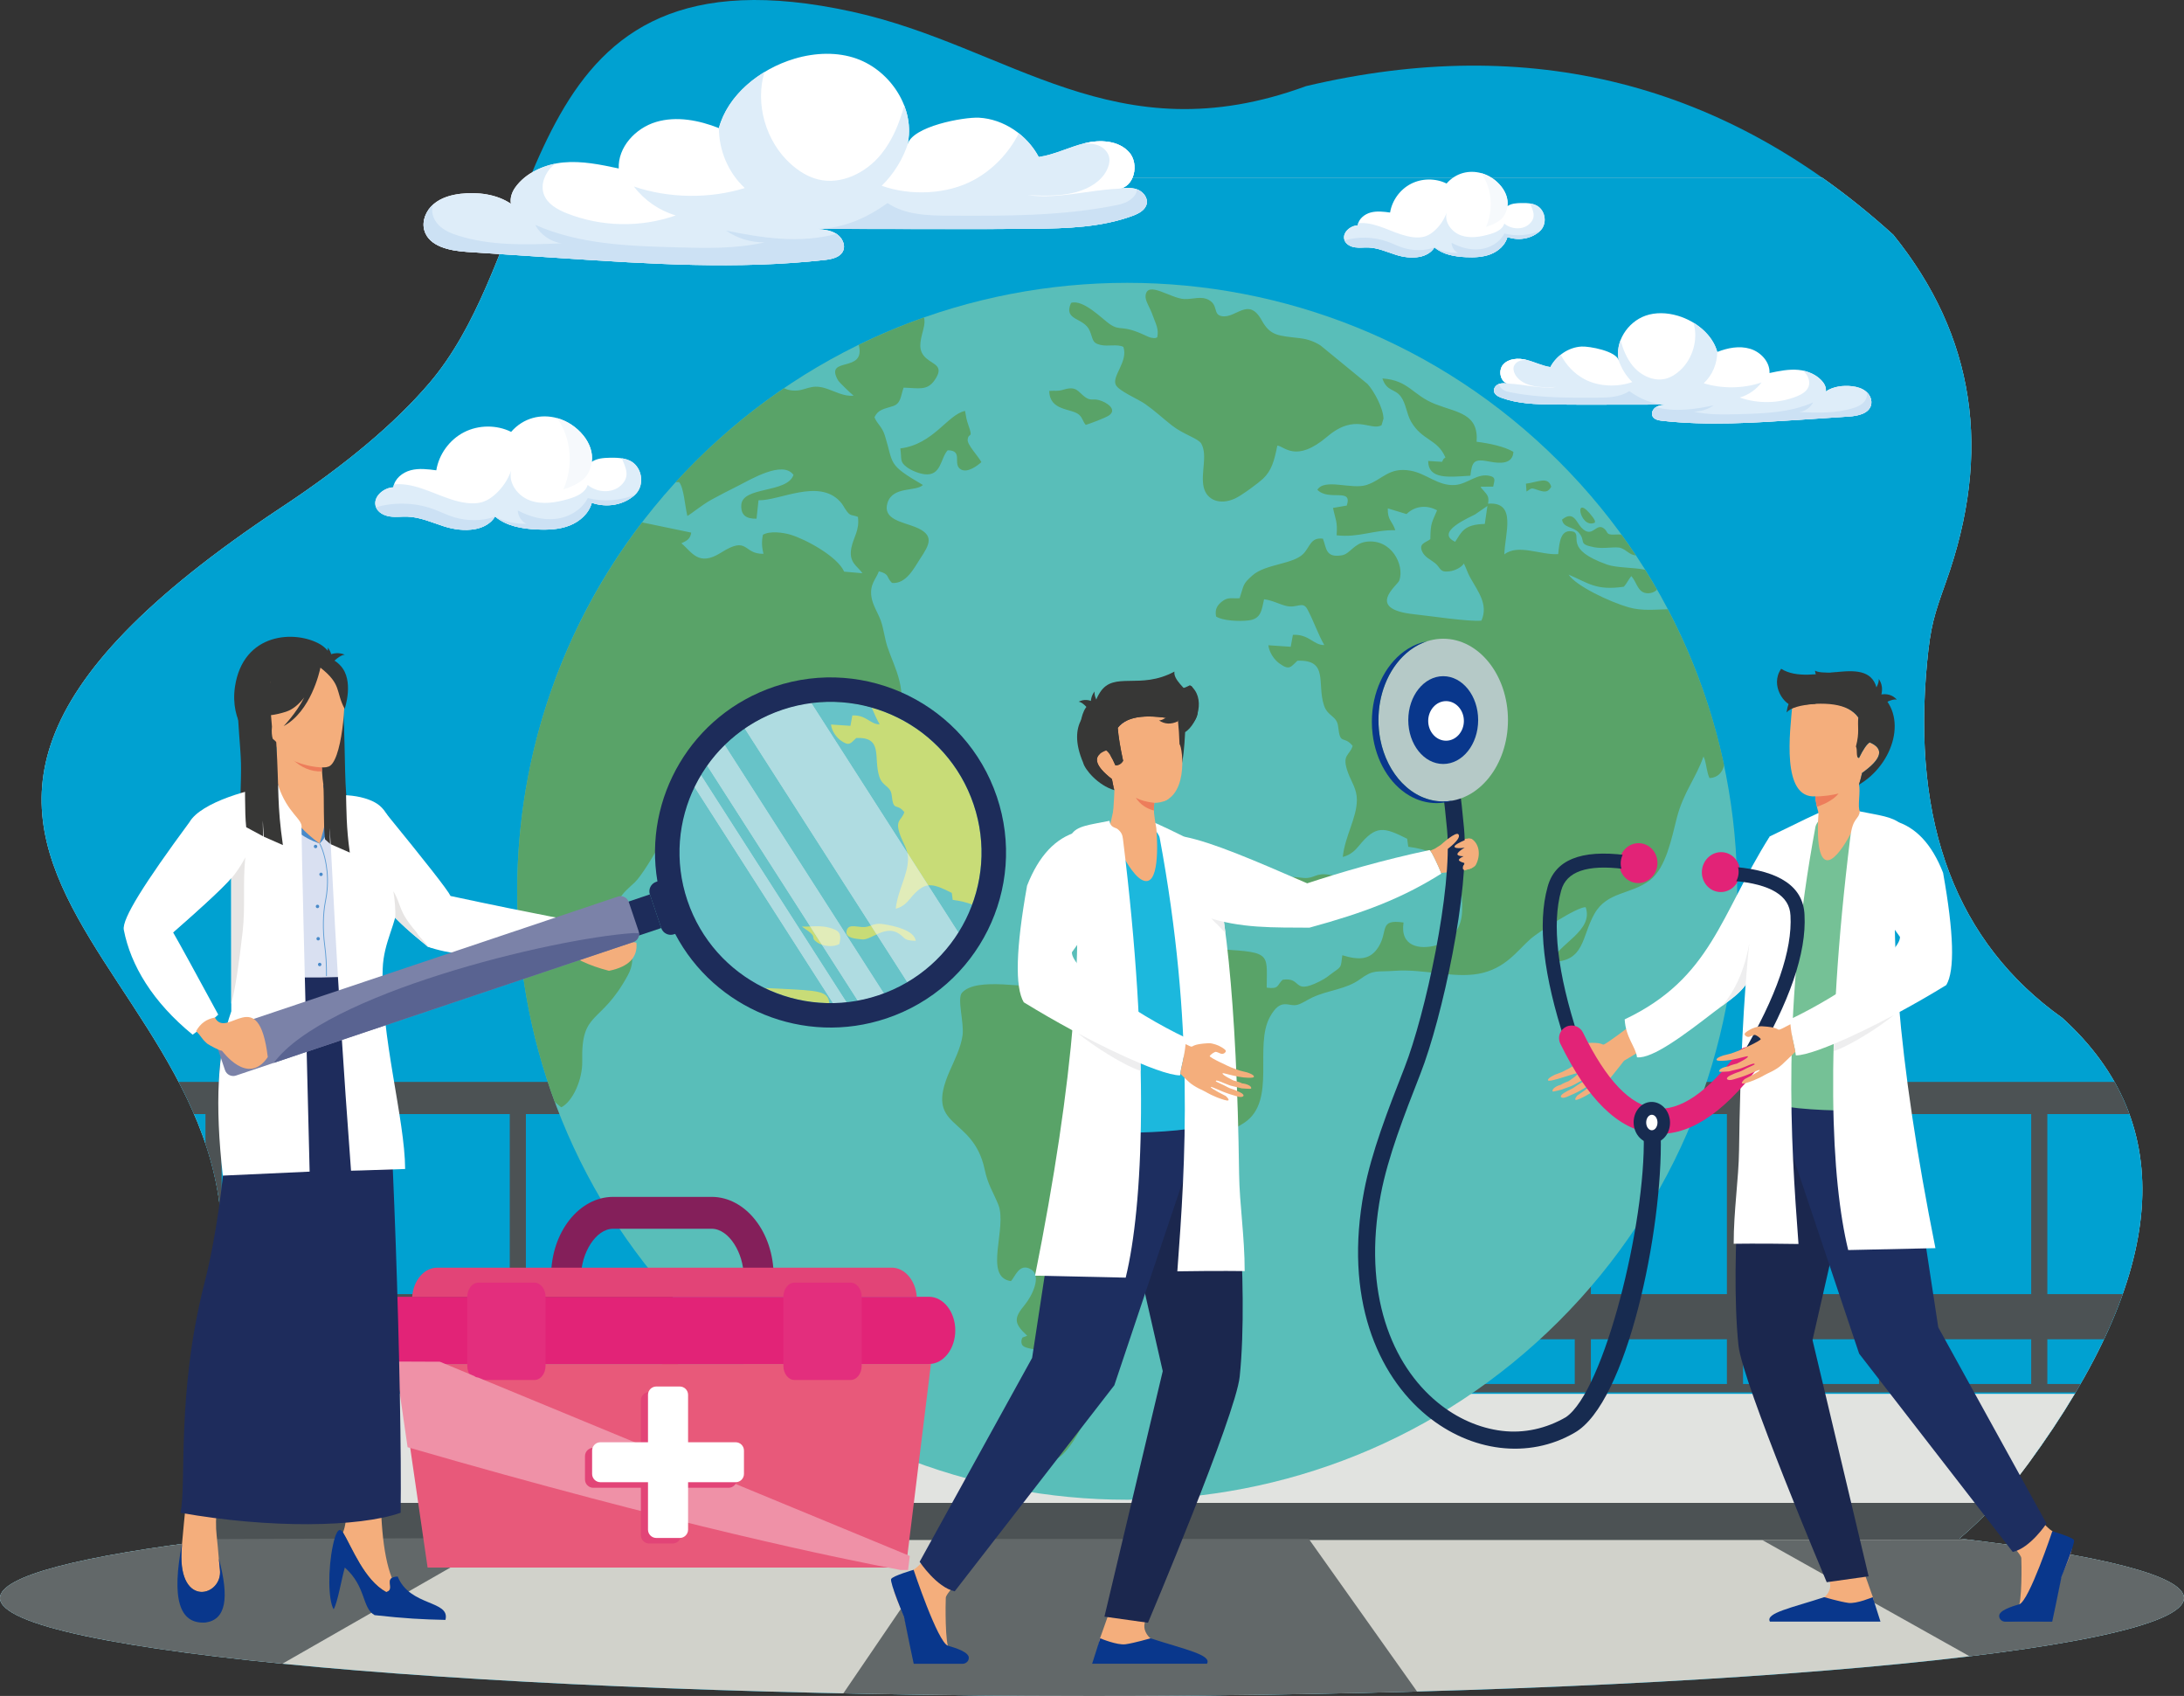 <svg width="787" height="611" viewBox="0 0 787 611" fill="none" xmlns="http://www.w3.org/2000/svg">
<rect x="0" y="0" width="787" height="611" fill="#333333" stroke="none"/>
<g clip-path="url(#clip0_22_12)">
<path fill-rule="evenodd" clip-rule="evenodd" d="M101.461 182.751C124.546 167.479 142.317 152.544 154.78 137.943C199.477 85.553 184.608 -22.637 307.084 4.216C364.026 16.702 401.764 56.317 470.642 31.027C551.273 11.962 621.806 29.812 682.234 84.582C711.696 120.966 718.02 162.678 701.207 209.715C696.946 221.647 695.683 225.532 694.426 238.597C688.837 296.902 705.072 339.619 743.146 366.741C785.324 404.949 781.26 458.436 730.967 527.205C723.131 537.917 714.981 546.774 706.1 554.309C756.831 560.248 787 567.674 787 575.734C787 595.214 610.826 611.007 393.502 611.007C176.178 611.007 0 595.208 0 575.727C0 567.817 29.043 560.517 78.086 554.633C70.486 535.22 69.619 509.628 75.505 477.841C112.233 348.34 -96.299 313.553 101.461 182.747V182.751Z" fill="#00A1D1"/>
<path fill-rule="evenodd" clip-rule="evenodd" d="M656.698 64.063H190.928C180.248 89.737 171.865 117.914 154.78 137.94C142.317 152.541 124.549 167.479 101.461 182.747C-96.299 313.553 112.233 348.339 75.505 477.841C69.619 509.624 70.486 535.217 78.086 554.633C29.043 560.516 0 567.817 0 575.727C0 595.207 176.174 611 393.498 611C610.822 611 786.997 595.207 786.997 575.727C786.997 567.671 756.827 560.244 706.097 554.302C714.978 546.767 723.128 537.91 730.964 527.198C781.261 458.429 785.32 404.942 743.143 366.734C705.069 339.612 688.834 296.896 694.423 238.59C695.676 225.529 696.939 221.64 701.204 209.709C718.016 162.674 711.693 120.959 682.23 84.575C673.91 77.037 665.398 70.199 656.698 64.06V64.063Z" fill="#D1D2CB"/>
<path fill-rule="evenodd" clip-rule="evenodd" d="M71.9 524.307H733.057C781.363 456.931 784.73 404.407 743.146 366.737C705.073 339.616 688.837 296.899 694.427 238.594C695.68 225.532 696.943 221.643 701.207 209.712C718.02 162.678 711.696 120.962 682.234 84.579C673.913 77.04 665.401 70.203 656.701 64.063H190.928C180.248 89.737 171.865 117.915 154.78 137.94C142.317 152.541 124.549 167.479 101.461 182.747C-96.299 313.553 112.234 348.339 75.505 477.841C72.296 495.166 71.097 510.653 71.896 524.304L71.9 524.307Z" fill="#00A1D1"/>
<path fill-rule="evenodd" clip-rule="evenodd" d="M747.643 502.16H72.224C71.043 517.064 71.712 530.269 74.235 541.782H719.075C723.151 537.331 727.098 532.493 730.97 527.201C737.249 518.617 742.808 510.268 747.646 502.16H747.643Z" fill="#E1E3E0"/>
<path fill-rule="evenodd" clip-rule="evenodd" d="M710.392 554.816H76.574L78.086 554.632C76.478 550.519 75.171 546.13 74.163 541.462H719.358C715.097 546.144 710.692 550.4 706.097 554.302C707.544 554.472 708.975 554.643 710.389 554.816H710.392Z" fill="#4C5254"/>
<path fill-rule="evenodd" clip-rule="evenodd" d="M761.959 389.779H64.364C66.344 393.565 68.205 397.423 69.912 401.37H74.04V412.11C77.277 421.732 79.411 431.89 79.852 442.759V401.37H128.865V498.626H79.852V450.944C79.534 459.457 78.189 468.392 75.508 477.845C74.962 480.8 74.474 483.705 74.04 486.555V498.626H72.535C72.436 499.64 72.347 500.648 72.265 501.649H747.943C748.541 500.635 749.131 499.63 749.712 498.626H737.751V401.37H767.316C765.865 397.396 764.086 393.528 761.959 389.779ZM134.676 498.626V401.37H183.689V498.626H134.676ZM189.5 498.626V401.37H238.514V498.626H189.5ZM244.325 498.626V401.37H293.338V498.626H244.325ZM299.149 498.626V401.37H348.166V498.626H299.149ZM353.974 498.626V401.37H402.987V498.626H353.974ZM408.798 498.626V401.37H457.815V498.626H408.798ZM463.622 498.626V401.37H512.639V498.626H463.622ZM518.45 498.626V401.37H567.463V498.626H518.45ZM573.271 498.626V401.37H622.288V498.626H573.271ZM628.099 498.626V401.37H677.112V498.626H628.099ZM682.923 498.626V401.37H731.94V498.626H682.923Z" fill="#4C5254"/>
<path fill-rule="evenodd" clip-rule="evenodd" d="M764.906 466.25H78.192C77.51 470.03 76.625 473.888 75.505 477.841C75.215 479.407 74.942 480.96 74.686 482.503H758.173C760.788 476.963 763.035 471.545 764.909 466.25H764.906Z" fill="#4C5254"/>
<path fill-rule="evenodd" clip-rule="evenodd" d="M510.631 609.414L471.639 554.456H341.778L303.895 610.084C332.682 610.684 362.677 611.004 393.502 611.004C434.293 611.004 473.633 610.449 510.635 609.417L510.631 609.414Z" fill="#626869"/>
<path fill-rule="evenodd" clip-rule="evenodd" d="M101.755 599.399L180.917 554.098L78.032 554.496L78.086 554.636C29.043 560.516 0 567.817 0 575.727C0 584.839 38.524 593.137 101.755 599.399Z" fill="#626869"/>
<path fill-rule="evenodd" clip-rule="evenodd" d="M710.18 554.789L635.054 554.854L709.737 596.719C758.275 590.856 787 583.589 787 575.727C787 567.865 758.446 560.646 710.184 554.789H710.18Z" fill="#626869"/>
<path d="M561.614 476.115C647.455 390.508 647.455 251.71 561.614 166.103C475.772 80.495 336.597 80.495 250.756 166.103C164.915 251.71 164.915 390.508 250.756 476.115C336.597 561.723 475.772 561.723 561.614 476.115Z" fill="#59BEB9"/>
<path fill-rule="evenodd" clip-rule="evenodd" d="M406.186 109.974C289.261 109.974 194.475 204.502 194.475 321.109C194.475 437.716 289.261 532.24 406.186 532.24C523.111 532.24 617.894 437.712 617.894 321.109C617.894 204.505 523.108 109.974 406.186 109.974Z" fill="#59BEB9"/>
<path fill-rule="evenodd" clip-rule="evenodd" d="M305.159 184.211C304.025 182.71 303.858 181.889 302.642 180.602C294.878 172.372 280.924 180.435 273.327 180.231L272.616 186.871C269.031 186.956 266.949 185.747 267.119 181.977C267.433 175.133 283.6 177.81 285.936 171.102C282.078 165.745 270.52 172.736 265.911 175.062C262.554 176.754 259.311 178.385 256.262 180.081C253.004 181.892 249.252 185.005 247.698 185.89C246.807 182.308 246.442 175.801 244.735 173.7C244.305 173.666 243.878 173.679 243.461 173.734C255.087 160.975 268.202 149.592 282.532 139.857C283.406 140.316 284.502 140.606 285.7 140.694C290.374 141.035 291.815 138.11 297.514 139.901C300.385 140.8 304.353 143.01 307.593 142.53C306.712 141.869 302.455 137.861 301.922 136.911C297.012 128.177 312.162 134.664 309.44 124.234C317.037 120.512 324.88 117.223 332.934 114.383C333.286 115.34 333.221 116.733 332.675 118.83C331.528 123.233 330.64 126.386 333.86 129.158C336.506 131.436 340.385 131.845 336.745 137.03C334.054 140.865 330.985 139.799 325.614 139.659C324.539 142.673 324.675 145.346 321.845 146.289C318.478 147.409 316.508 147.443 315.112 150.32C316.081 152.803 317.816 153.586 318.857 156.906C322.125 167.346 319.584 167.169 332.576 174.728C329.995 177.231 321.705 175.065 319.806 181.177C317.949 187.157 325.286 188.042 329.81 189.867C336.95 192.748 334.973 196.143 331.565 201.308C329.438 204.533 326.597 210.471 321.428 210.018C319.253 207.911 320.687 206.838 316.703 205.827C315.624 208.758 313.357 210.458 314.012 215.003C314.449 218.024 316.392 220.84 317.368 223.543C318.447 226.533 318.755 229.928 319.758 232.972C322.435 241.096 327.526 248.346 323.344 261.622C322.377 264.68 321.179 267.087 319.448 269.525C317.693 271.997 316.003 272.883 314.917 276.802C312.964 283.84 310.936 285.393 303.407 288.985C293.331 293.79 290.593 306.331 282.675 303.035C275.727 300.14 281.613 293.538 267.628 294.396C261.728 294.76 262.148 293.497 261.209 288.461C260.509 284.681 257.774 283.851 253.936 284.971C250.092 286.094 246.524 285.151 243.29 286.173C237.138 288.117 241.839 296.245 238.049 303.607C236.011 307.56 231.088 315.688 228.715 317.925C225.01 321.402 219.346 325.324 223.525 333.667C226.294 339.197 230.026 344.376 226.243 351.356C216.358 369.601 209.393 363.751 209.806 382.264C209.959 389.033 206.313 396.882 202.27 398.932C201.256 398.23 200.768 397.645 199.901 396.984C191.153 373.343 186.373 347.788 186.373 321.112C186.373 271.136 203.155 225.079 231.385 188.205L249.078 191.886C248.764 194.232 247.422 194.832 245.547 195.734C249.33 198.87 251.68 204.24 259.761 199.139C269.844 192.778 267.584 199.68 275.112 199.524C274.552 197.195 274.371 195.165 274.925 192.663C277.458 191.168 282.31 191.869 284.891 192.646C290.467 194.328 301.83 200.542 304.182 205.946L310.779 206.531C309.13 203.984 305.702 202.817 306.791 197.362C307.583 193.405 309.785 191.13 309.157 186.224C306.856 185.352 306.507 185.999 305.162 184.218L305.159 184.211ZM621.27 275.74C617.074 255.868 610.184 236.99 600.989 219.498C596.684 219.563 591.76 220.206 586.857 218.8C580.059 216.849 567.894 211.091 565.251 207.025C572.35 210.015 575.054 212.855 585.147 211.384C586.12 210.369 586.823 208.782 587.834 207.546C589.763 209.64 590.08 213.205 593.109 213.672C594.724 213.917 596.137 213.4 597.121 212.439C595.724 210.011 594.28 207.618 592.802 205.251C588.298 204.386 582.449 204.591 579.117 203.406C563.568 197.893 570.035 193.248 567.184 191.614C562.298 190.153 561.929 195.414 561.495 199.633C555.356 200.079 546.967 195.829 542.088 199.738C542.221 192.441 546.749 180.588 536.208 181.474C536.642 178.927 536.055 178.426 534.467 176.587C533.378 175.324 534.208 176.506 533.538 175.338L538.073 175.327C538.411 173.346 539.176 172.11 537.154 171.534C532.419 170.186 528.98 174.405 524.296 174.735C518.259 175.164 514.046 170.628 508.381 169.59C500.467 168.136 498.258 172.791 492.477 174.711C487.076 176.506 477.342 172.191 474.702 176.458C478.888 180.707 487.52 175.515 485.3 182.144L480.346 182.992C481.227 187.221 482.023 187.841 481.644 192.857C489.602 193.776 495.089 190.848 502.796 191.021C501.703 187.626 499.962 187.48 500.088 183.156L506.835 185.205C506.927 185.148 507.033 185.032 507.077 184.988C509.979 182.281 514.176 181.828 517.849 183.854C515.951 188.382 515.5 188.311 515.415 194.246C513.742 195.526 511.024 195.816 512.564 198.877C513.554 200.838 515.49 201.57 517.132 202.895C519.246 204.608 518.662 206.297 522.275 205.844C524.449 205.571 526.785 204.277 527.498 203.017C528.441 204.877 528.796 206.3 529.827 208.149C532.617 213.175 536.389 217.751 533.832 223.594C529.602 224.081 514.858 221.854 509.658 221.31C491.692 219.42 503.608 210.934 504.24 209.126C506.2 203.515 501.321 193.888 492.194 195.196C487.892 195.812 486.437 199.551 483.617 200.045C477.577 201.1 478.031 197.43 476.71 194.083C472.21 193.476 472.09 197.093 469.581 199.592C465.815 203.338 455.974 203.167 451.283 207.335C447.678 210.539 448.337 210.618 446.694 215.521C443.905 215.712 442.484 214.983 440.333 216.716C438.889 217.881 437.639 219.27 438.22 222.123C440.531 223.625 446.414 223.952 449.979 223.513C454.455 222.961 454.629 219.821 455.507 215.902C458.515 216.287 460.877 217.639 463.373 218.279C467.402 219.311 469.396 216.355 471.107 219.495C473.244 223.421 475.023 228.658 477.202 232.39C473.306 232.478 471.739 228.416 465.897 228.712L465.104 233.016L457.047 232.471C457.446 235.444 459.413 237.848 461.014 239.016C464.76 241.733 465.162 240.17 467.522 238.045C478.878 237.596 474.47 246.204 477.092 254.124C478.461 258.258 481.77 257.771 482.204 261.827C482.958 268.807 484.153 264.704 487.421 268.725C486.355 272.352 483.269 271.728 485.806 278.511C487.001 281.709 488.981 284.348 488.95 288.246C488.896 294.723 484.662 301.216 483.866 308.745C486.721 308.003 488.37 306.331 489.701 304.703C495.858 297.175 498.657 297.975 507.07 302.183L507.463 305.068C521.172 306.801 527.502 313.672 526.87 328.426C526.597 334.811 522.951 339.074 517.614 340.559C511.598 342.231 504.424 341.042 505.766 332.359C496.783 331.045 500.32 335.325 496.793 341.059C493.942 345.7 490.026 346.092 483.702 344.151C483.125 348.343 483.566 348.132 480.739 350.106C478.721 351.52 478.1 352.299 475.341 353.668C465.572 358.517 469.352 351.932 462.209 352.977C460.044 354.969 461.035 356.433 456.452 355.827C456.504 342.714 458.539 342.976 435.331 341.819C415.299 340.821 420.947 341.192 412.766 346.068C410.56 347.386 408.887 347.641 405.957 347.754C393.843 348.22 388.558 354.475 378.014 355.456C369.943 356.205 351.983 351.823 346.67 357.632C344.779 359.702 347.463 368.46 346.858 372.978C346.268 377.395 343.908 382.022 342.239 385.812C332.777 407.281 350.611 401.394 354.831 421.375C355.985 426.854 357.859 429.353 359.734 433.997C363.09 442.319 354.237 460.077 364.265 461.555C365.726 460.237 367.215 454.84 371.431 457.268C375.652 459.699 371.65 467.204 369.349 469.996C365.419 474.76 365.105 476.609 370.154 481.236L368.481 481.863C368.082 482.377 367.939 483.351 368.157 484.124C368.847 486.555 374.713 485.319 379.336 488.928C379.657 497.424 378.001 503.883 375.768 511.357C374.924 514.173 374.19 519.026 372.186 520.517C368.966 522.918 362.937 518.74 362.619 524.307C366.45 526.077 375.628 527.794 380.616 525.642C383.805 524.266 387.537 518.368 389.627 514.296L401.946 485.949C403.765 479.516 401.14 473.558 401.645 466.788C402.106 460.601 403.731 455.97 406.156 450.955C410.335 442.316 414.797 431.205 418.905 423.091C424.835 423.268 428.789 423.438 432.088 420.132C433.218 418.998 434.542 417.074 435.724 415.719C438.298 412.767 440.388 409.944 443.577 407.509C445.219 406.253 446.81 405.568 448.514 404.407C460.119 396.504 451.727 376.908 457.665 366.277C461.653 359.147 464.285 362.903 467.58 361.99C469.195 361.541 471.305 360.097 472.961 359.331C478.939 356.58 484.986 356.494 490.098 352.783C495.072 349.174 495.806 350.256 502.57 349.763C512.817 349.013 523.647 352.466 532.699 350.849C542.525 349.095 546.79 342.391 551.665 338.144C554.031 336.081 568.303 326.642 571.393 326.843C574.381 335.41 561.427 340.024 559.061 346.552C571.127 346.487 569.837 337.596 574.518 329.274C579.117 321.092 587.605 322.416 594.539 317.125C600.378 312.674 602.42 301.727 604.246 294.645C606.626 285.417 611.208 280.214 613.851 272.525L614.312 273.666C614.923 275.76 615.104 278.453 616.019 280.323C618.938 280.197 620.666 278.317 621.267 275.729L621.27 275.74ZM589.496 200.123C587.072 199.844 586.338 198.288 584.143 197.46C582.285 196.759 577.99 197.859 574.439 197.157C568.317 195.952 571.738 195.172 568.894 191.883C566.989 189.68 563.332 190.293 562.881 187.208C566.996 183.796 568.085 188.199 569.802 190.034C573.947 194.467 575.088 187.807 578.195 190.575C579.503 191.743 578.673 192.707 581.561 192.594C582.999 192.54 583.757 192.523 584.307 192.649C586.092 195.104 587.823 197.597 589.503 200.123H589.496ZM574.398 188.41C569.154 190.385 566.764 176.676 573.992 186.38C575.453 188.342 574.398 188.41 574.398 188.41ZM558.982 175.351C557.927 177.187 556.992 177.415 554.738 176.727C551.669 175.79 552.331 175.542 550.074 177.088L549.869 174.265C554.393 173.649 557.835 171.527 558.982 175.351ZM460.519 323.353C457.907 324.745 453.636 324.35 451.147 322.536C447.998 320.237 452.239 320.901 445.96 316.791C445.861 316.727 445.735 316.635 445.646 316.573L445.011 316.103C448.907 316.229 452.406 315.511 456.244 316.549C460.338 317.66 461.639 318.759 460.519 323.353ZM492.163 322.025C487.093 321.889 487.906 320.898 485.335 319.144C479.465 315.14 473.773 321.834 469.939 321.426C467.382 321.153 463.09 320.962 463.476 318.198C463.923 314.997 466.935 316.124 469.891 316.311C473.767 316.556 474.002 314.367 478.851 315.13C483.535 315.868 491.508 317.67 492.163 322.025ZM391.265 153.079C390.183 151.931 390.152 150.569 388.848 149.418C386.137 147.031 378.212 148.179 378.096 140.834C380.312 140.671 381.101 141.038 383.235 140.384C388.001 138.931 388.421 141.157 390.982 143.027C393.061 144.545 393.625 143.507 396.049 144.154C398.647 144.849 402.758 147.457 399.641 149.66C398.477 150.484 393.041 152.541 391.262 153.075L391.265 153.079ZM353.636 166.491C352.55 164.387 348.501 160.239 348.695 158.401C348.989 155.626 350.798 158.322 348.996 153.279C348.231 151.138 348.145 150.293 347.756 148.046C341.46 149.34 336.393 160.076 324.423 161.557C325.017 165.35 324.05 166.29 326.795 168.323C328.407 169.515 331.101 170.615 333.194 170.86C339.241 171.568 338.872 165.024 341.505 162.225C347.374 162.259 342.973 167.383 346.346 169.171C348.767 170.451 352.314 167.683 353.636 166.491ZM532.098 159.15C536.83 159.759 542.064 160.856 545.352 162.783C545.127 167.121 540.825 167.111 536.775 166.304C531.176 165.187 530.455 166.127 529.854 171.381C522.121 171.847 514.705 172.872 514.64 166.069L519.618 166.389C520.615 164.775 519.639 165.773 520.858 164.816C517.948 158.067 512.516 158.83 508.498 151.945C506.862 149.146 506.674 145.438 504.8 142.887C502.611 139.915 499.743 141.137 498.145 136.349C507.716 137 508.948 142.373 517.235 145.604C525.197 148.706 532.866 148.982 532.094 159.153L532.098 159.15ZM497.828 153.215C493.785 155.38 488.407 148.696 478.298 157.284C466.846 167.009 462.721 160.628 460.277 160.543C459.191 166.076 458.177 169.573 455.148 172.453C453.759 173.778 447.449 178.555 444.861 179.682C439.572 181.991 434.877 180.234 433.754 175.538C432.569 170.577 435.27 164.067 432.876 159.824C431.828 157.965 426.505 156.559 422.353 153.317C418.97 150.671 416.3 148.114 412.643 145.54C410.051 143.715 403.055 140.854 402.045 138.597C400.638 135.461 406.586 130.22 404.81 124.983C402.601 123.873 399.351 124.902 396.571 124.268C393.376 123.54 393.946 122.086 392.669 119.144C390.514 114.172 383.068 115.691 385.946 109.122C390.354 107.733 397.189 114.908 399.839 116.729C403.96 119.556 403.912 116.692 412.745 120.863C413.298 121.125 414.265 121.561 414.78 121.667C416.549 122.031 416.73 121.626 417.02 121.5C417.662 118.435 416.371 116.488 415.473 113.886C414.306 110.495 412.592 108.404 412.803 106.511C413.425 100.92 421.875 107.577 426.785 107.737C430.018 107.842 432.777 106.562 435.553 108.043C439.019 109.895 437.1 113.239 440.118 113.869C445.393 114.976 449.815 106.627 454.667 115.422C457.801 121.098 460.707 120.924 468.495 121.851C471.459 122.205 473.835 123.165 475.887 124.49L492.802 138.352C495.059 140.807 498.432 146.949 498.545 150.801L497.831 153.215H497.828ZM531.531 185.338L535.987 182.27L535.044 188.771C527.454 188.903 526.638 191.77 524.367 195.189C516.815 191.689 529.766 186.343 531.534 185.338H531.531Z" fill="#59A368"/>
<path fill-rule="evenodd" clip-rule="evenodd" d="M220.943 431.205H256.429C268.72 431.205 278.776 444.032 278.776 459.709H267.969C267.969 451.639 262.755 442.687 256.429 442.687H220.943C214.616 442.687 209.403 451.639 209.403 459.709H198.596C198.596 444.032 208.651 431.205 220.947 431.205H220.943Z" fill="#841F5A"/>
<path fill-rule="evenodd" clip-rule="evenodd" d="M143.424 491.417H335.458L326.437 564.752H154.087L143.424 491.417Z" fill="#E8597A"/>
<path fill-rule="evenodd" clip-rule="evenodd" d="M144.144 491.417H334.737C339.961 491.417 344.232 485.969 344.232 479.309C344.232 472.645 339.961 467.197 334.737 467.197H144.144C138.92 467.197 134.649 472.645 134.649 479.309C134.649 485.969 138.92 491.42 144.144 491.42V491.417Z" fill="#E22377"/>
<path fill-rule="evenodd" clip-rule="evenodd" d="M157.532 456.706H321.349C326.048 456.706 329.94 461.337 330.356 467.197H148.525C148.941 461.337 152.834 456.706 157.532 456.706Z" fill="#E24477"/>
<path fill-rule="evenodd" clip-rule="evenodd" d="M172.364 462.113H192.604C194.796 462.113 196.589 464.401 196.589 467.197V492.088C196.589 494.884 194.796 497.172 192.604 497.172H172.364C170.172 497.172 168.379 494.884 168.379 492.088V467.197C168.379 464.401 170.172 462.113 172.364 462.113ZM286.277 462.113H306.517C308.709 462.113 310.502 464.401 310.502 467.197V492.088C310.502 494.884 308.709 497.172 306.517 497.172H286.277C284.085 497.172 282.293 494.884 282.293 492.088V467.197C282.293 464.401 284.085 462.113 286.277 462.113Z" fill="#E32E7D"/>
<path fill-rule="evenodd" clip-rule="evenodd" d="M147.682 520.704L143.424 491.417H158.177L170.291 496.422C170.814 496.831 171.422 497.093 172.063 497.155L326.884 561.133L326.437 564.752H324.542C293.536 558.943 233.58 545.602 147.678 520.704H147.682Z" fill="#EF91A7"/>
<path d="M327.222 565.634H324.542C303.206 561.654 243.587 549.419 147.429 521.552L146.882 521.395L146.797 520.83L142.393 490.528L158.519 490.596L170.841 495.724C171.237 496.038 171.691 496.228 172.149 496.273L172.401 496.337L327.84 560.571L327.219 565.634H327.222ZM148.477 520.009C244.243 547.747 303.605 559.927 324.709 563.88L325.648 563.874L325.918 561.694L171.838 498.019C171.131 497.924 170.448 497.642 169.847 497.195L158.003 492.302H144.451L148.477 520.013V520.009Z" fill="#EF91A7"/>
<path fill-rule="evenodd" clip-rule="evenodd" d="M210.799 533.027V524.596C210.799 522.955 212.145 521.613 213.79 521.613H230.937V504.513C230.937 502.872 232.286 501.527 233.932 501.527H242.382C244.028 501.527 245.377 502.872 245.377 504.513V521.613H262.523C264.166 521.613 265.514 522.955 265.514 524.596V533.027C265.514 534.668 264.166 536.01 262.523 536.01H245.377V553.11C245.377 554.751 244.028 556.093 242.382 556.093H233.932C232.286 556.093 230.937 554.751 230.937 553.11V536.01H213.79C212.145 536.01 210.799 534.668 210.799 533.027Z" fill="#E24477"/>
<path fill-rule="evenodd" clip-rule="evenodd" d="M213.367 531.021V522.59C213.367 520.949 214.716 519.608 216.358 519.608H233.505V502.507C233.505 500.866 234.854 499.524 236.499 499.524H244.953C246.599 499.524 247.948 500.866 247.948 502.507V519.608H265.095C266.74 519.608 268.085 520.949 268.085 522.59V531.021C268.085 532.663 266.74 534.004 265.095 534.004H247.948V551.104C247.948 552.746 246.599 554.091 244.953 554.091H236.499C234.854 554.091 233.505 552.746 233.505 551.104V534.004H216.358C214.712 534.004 213.367 532.663 213.367 531.021Z" fill="white"/>
<path fill-rule="evenodd" clip-rule="evenodd" d="M345.025 570.173C345.025 570.173 340.917 574.164 340.815 575.632C340.723 577.096 340.46 592.797 342.129 594.261C343.809 595.728 348.739 596.784 347.155 598.429C345.96 599.661 336.738 599.396 330.63 599.076C328.854 598.956 326.611 584.815 325.904 582.735C324.887 579.711 321.186 573.112 322.118 571.028C322.579 570 325.952 567.654 329.015 565.685C332.231 563.605 335.321 558.998 335.321 558.998L345.025 570.177V570.173Z" fill="#F4AE7C"/>
<path fill-rule="evenodd" clip-rule="evenodd" d="M400.033 579.969L396.346 590.355C396.073 592 394.997 596.048 394.997 597.546C394.997 603.148 420.359 592.793 414.677 590.297C414.158 590.062 412.543 588.274 412.38 586.364C412.11 583.432 414.507 579.765 414.507 579.765L400.03 579.969H400.033Z" fill="#F4AE7C"/>
<path fill-rule="evenodd" clip-rule="evenodd" d="M329.216 565.566C329.216 565.566 337.875 591.618 341.58 592.909C342.577 593.232 348.104 594.611 348.999 596.695L349.064 596.9C349.351 598.221 348.221 599.423 346.851 599.423H329.254C329.254 599.423 326.758 587.716 325.761 582.581C325.761 582.581 320.54 569.996 321.121 568.879C321.698 567.735 329.22 565.563 329.22 565.563L329.216 565.566Z" fill="#09378C"/>
<path fill-rule="evenodd" clip-rule="evenodd" d="M393.553 599.392L396.459 590.239C396.459 590.239 402.553 592.82 405.602 592.381C408.655 591.969 414.613 590.239 414.613 590.239C426.785 594.23 436.755 596.167 434.945 599.392H393.553Z" fill="#09378C"/>
<path fill-rule="evenodd" clip-rule="evenodd" d="M435.027 383.524L444.212 406.876C444.212 406.876 450.204 462.617 446.721 495.977C445.257 509.941 413.677 584.635 413.677 584.635L397.981 582.435L418.993 493.981L411.263 460.155L400.317 393.262L435.024 383.521L435.027 383.524Z" fill="#1B274E"/>
<path fill-rule="evenodd" clip-rule="evenodd" d="M391.771 384.729L383.894 410.72L371.92 489.231L331.395 562.665C331.395 562.665 337.482 571.876 344.028 573.313L401.543 499.089L432.712 406.174L431.62 385.519L391.771 384.729Z" fill="#1D2E60"/>
<path fill-rule="evenodd" clip-rule="evenodd" d="M388.486 371.432C397.599 376.291 406.33 380.497 413.51 383.486C413.524 384.048 413.534 384.603 413.551 385.158C413.571 385.948 413.585 385.703 413.599 386.483C406.381 384.069 394.188 376.148 388.486 371.432Z" fill="#7385A1"/>
<path fill-rule="evenodd" clip-rule="evenodd" d="M426.686 301.427C436.984 303.471 451.925 309.947 471.049 318.238C483.067 314.292 498.149 309.858 515.097 306.27L515.152 306.317C515.596 305.956 518.905 313.318 519.075 313.945L519.359 314.755C505.213 323.656 491.45 328.876 471.848 334.215C459.406 334.113 446.831 334.6 434.157 330.163C433.983 365.64 431.592 381.392 426.918 386.517L426.689 301.424L426.686 301.427Z" fill="white"/>
<path fill-rule="evenodd" clip-rule="evenodd" d="M393.949 298.244C394.137 304.032 388.155 368.678 387.11 382.24C386.315 392.452 384.078 407.588 384.078 407.588C384.078 407.588 423.965 410.077 438.961 404.254C438.961 404.254 433.945 381.079 433.945 375.021C433.945 368.964 431.285 308.217 429.397 305.044C427.495 301.87 423.685 300.072 416.45 298.509C410.908 297.314 400.655 297.794 396.162 298.087C394.789 298.176 393.952 298.244 393.952 298.244H393.949Z" fill="#1CB8DD"/>
<path fill-rule="evenodd" clip-rule="evenodd" d="M435.021 305.459C423.791 300.093 416.904 296.46 414.271 295.772C414.616 297.556 417.556 300.049 417.887 301.812C430.493 369.505 427.181 418.692 424.252 458.027C439.569 457.789 448.514 457.942 448.514 457.942C448.535 445.639 446.65 433.82 446.506 422.938C445.677 360.315 441.242 321.003 435.024 305.463L435.021 305.459Z" fill="white"/>
<path fill-rule="evenodd" clip-rule="evenodd" d="M403.523 281.501L399.829 298.101C399.829 298.101 407.863 318.712 413.585 317.367C418.379 316.219 416.678 298.363 416.678 298.363C416.678 298.363 414.756 288.686 415.842 283.98C416.935 279.305 403.523 281.501 403.523 281.501Z" fill="#F4AE7C"/>
<path fill-rule="evenodd" clip-rule="evenodd" d="M415.842 283.98C416.935 279.305 403.523 281.501 403.523 281.501L403.219 282.87C403.543 283.837 403.953 284.675 404.493 285.318C407.224 288.648 411.711 290.865 415.678 291.26C415.459 288.676 415.391 285.914 415.839 283.977L415.842 283.98Z" fill="#ED7D5B"/>
<path fill-rule="evenodd" clip-rule="evenodd" d="M402.963 257.635C402.601 257.478 398.688 276.53 403.291 282.165C407.9 287.777 417.454 290.174 421.209 286.228C423.063 284.29 426.884 278.73 424.911 272.049C422.917 265.276 423.272 258.517 419.205 255.211C411.854 249.259 402.96 257.635 402.96 257.635H402.963Z" fill="#F4AE7C"/>
<path fill-rule="evenodd" clip-rule="evenodd" d="M407.569 272.536C407.449 274.892 406.244 276.751 404.882 276.659C403.509 276.594 402.488 274.637 402.615 272.284C402.734 269.931 403.932 268.095 405.308 268.16C406.681 268.225 407.688 270.183 407.569 272.536Z" fill="#F4AE7C"/>
<path fill-rule="evenodd" clip-rule="evenodd" d="M421.291 281.263C408.283 285.002 400.105 284.896 396.759 280.95C393.164 279.86 390.999 276.465 390.268 270.782C387.066 261.976 391.221 248.537 396.08 255.657C401.232 244.733 418.437 252.422 428.806 246.868C434.58 251.206 431.627 260.781 427.065 263.778C426.481 274.977 425.46 280.916 421.288 281.263H421.291Z" fill="#373736"/>
<path fill-rule="evenodd" clip-rule="evenodd" d="M393.13 256.688C394.574 255.721 395.093 254.601 394.69 253.317C392.662 251.996 390.658 251.826 388.688 252.8C389.838 252.943 391.317 254.24 393.13 256.688Z" fill="#373736"/>
<path fill-rule="evenodd" clip-rule="evenodd" d="M395.947 253.917C394.898 254.942 393.987 255.122 393.208 254.458C392.846 252.371 393.263 250.583 394.461 249.102C394.253 250.14 394.748 251.744 395.943 253.917H395.947Z" fill="#373736"/>
<path fill-rule="evenodd" clip-rule="evenodd" d="M402.345 259.055C400.013 257.952 398.183 258.146 396.848 259.637C396.704 263.219 398.077 270.537 400.829 272.304C401.348 271.991 401.744 264.411 402.345 259.055Z" fill="#09378C"/>
<path fill-rule="evenodd" clip-rule="evenodd" d="M403.475 255.657C399.299 257.346 397.845 259.018 399.111 260.686C405.158 261.99 411.045 261.728 416.777 259.889C413.39 259.981 408.958 258.568 403.475 255.657Z" fill="#09378C"/>
<path fill-rule="evenodd" clip-rule="evenodd" d="M426.809 263.287C422.541 258.367 413.94 257.233 401.741 260.771C394.331 258.401 392.874 254.819 396.435 249.381C401.471 241.703 410.775 248.666 423.203 241.955C422.353 247.76 439.76 253.951 426.809 263.287Z" fill="#373736"/>
<path fill-rule="evenodd" clip-rule="evenodd" d="M397.913 265.29C401.116 264.826 400.378 271.276 399.927 274.466C399.033 280.745 392.867 266.008 397.913 265.29Z" fill="#F4AE7C"/>
<path fill-rule="evenodd" clip-rule="evenodd" d="M401.276 297.468C400.689 295.561 401.59 287.416 401.556 284.678C401.266 283.623 400.969 282.295 400.682 280.694C394.246 275.675 393.553 272.236 398.599 270.373C399.549 270.993 400.658 272.774 401.932 275.719C403.106 275.753 404.032 275.215 404.711 274.109C403.642 269.209 403.001 265.245 402.782 262.215C406.435 257.513 414.254 257.332 424.45 259.351C424.743 262.116 424.941 265.031 425.04 268.109C426.242 269.369 428.639 289.299 415.948 289.248C415.767 290.681 415.784 292.459 415.862 292.663C415.985 292.983 413.94 296.201 414.644 296.504C414.128 294.788 411.731 331.369 401.28 297.468H401.276Z" fill="#F4AE7C"/>
<path fill-rule="evenodd" clip-rule="evenodd" d="M424.45 259.351C414.254 257.332 406.435 257.516 402.782 262.215C403.001 265.245 403.642 269.209 404.711 274.109C404.032 275.215 403.106 275.753 401.932 275.719C400.662 272.771 399.552 270.99 398.599 270.373C393.553 272.236 394.246 275.675 400.682 280.694C400.972 282.295 401.266 283.623 401.556 284.678C395.584 282.918 390.873 277.166 390.316 274.78C384.181 260.396 392.464 255.054 396.831 253.195C399.624 239.551 418.857 253.065 429.349 247.103C432.972 252.871 427.57 259.44 424.446 259.351H424.45Z" fill="#373736"/>
<path fill-rule="evenodd" clip-rule="evenodd" d="M409.283 287.378C410.87 288.301 413.093 288.921 415.948 289.244C415.828 290.211 415.794 291.325 415.808 292.016C412.967 291.27 410.792 289.725 409.283 287.378Z" fill="#ED7D5B"/>
<path fill-rule="evenodd" clip-rule="evenodd" d="M423.21 255.861C424.682 257.158 425.095 258.496 424.446 259.872C421.974 261.047 419.707 260.938 417.645 259.549C418.956 259.559 420.81 258.333 423.21 255.864V255.861Z" fill="#373736"/>
<path fill-rule="evenodd" clip-rule="evenodd" d="M385.994 300.801C387.895 297.468 392.734 297.175 399.788 295.724C400.102 298.21 401.976 298.08 402.738 298.704C404.141 299.851 404.476 300.808 404.66 302.286C414.367 380.95 411.95 434.338 405.647 460.302C383.87 459.825 372.981 459.583 372.981 459.583C387.035 389.296 391.371 336.367 385.997 300.798L385.994 300.801Z" fill="white"/>
<path fill-rule="evenodd" clip-rule="evenodd" d="M392.003 334.293C392.72 314.734 391.484 303.191 388.291 299.67C380.363 301.877 374.303 308.347 370.106 319.079C366.067 341.648 365.671 355.653 368.911 361.098C391.596 375.049 418.068 387.549 425.248 387.423C425.685 383.537 426.993 380.864 427.406 373.939C407.934 364.697 385.932 348.86 386.263 343.065C390.046 337.92 391.962 334.991 392.006 334.293H392.003Z" fill="white"/>
<path fill-rule="evenodd" clip-rule="evenodd" d="M388.418 372.263C396.636 376.642 404.51 380.435 410.983 383.136C410.997 383.64 411.007 384.143 411.021 384.644C411.038 385.356 411.052 385.138 411.062 385.836C404.551 383.657 393.556 376.52 388.418 372.267V372.263Z" fill="#EEEEEF"/>
<path fill-rule="evenodd" clip-rule="evenodd" d="M441.05 332.128C441.235 333.432 441.416 334.767 441.593 336.142C439.787 334.218 438.08 332.478 436.472 330.922C438.001 331.389 439.528 331.787 441.054 332.128H441.05Z" fill="#EEEEEF"/>
<path fill-rule="evenodd" clip-rule="evenodd" d="M420.526 288.151C420.096 288.379 419.632 288.573 419.14 288.73C419.027 288.407 418.908 288.073 418.775 287.736C418.153 286.139 417.307 284.419 416.241 282.577C414.916 280.289 413.243 277.81 411.226 275.144H411.171C410.16 275.144 409.337 274.327 409.337 273.315C409.337 272.304 410.157 271.487 411.171 271.487C412.185 271.487 413.004 272.304 413.004 273.315C413.004 273.503 412.974 273.687 412.919 273.86C415.138 276.795 416.962 279.526 418.385 282.053C419.311 283.697 420.072 285.257 420.663 286.728C420.81 287.092 420.946 287.457 421.069 287.811C421.069 287.818 421.073 287.821 421.073 287.828C420.895 287.94 420.711 288.049 420.519 288.151H420.526Z" fill="#F4AE7C"/>
<path fill-rule="evenodd" clip-rule="evenodd" d="M527.324 313.706C528.775 313.189 531.155 312.862 531.838 311.547C533.627 308.095 533.098 304.104 530.37 302.252C529.195 301.455 520.7 303.859 519.113 304.441C515.989 306.396 517.771 305.439 515.384 306.453C516.269 307.458 518.922 313.39 519.072 313.951L519.263 314.5L527.324 313.71V313.706Z" fill="#F4AE7C"/>
<path fill-rule="evenodd" clip-rule="evenodd" d="M598.449 409.038C599.237 443.031 586.256 505.596 567.371 516.189C559.102 521.001 549.75 522.724 540.459 521.59C531.264 520.469 522.121 516.53 514.162 510.012C496.219 495.319 484.262 467.432 491.531 429.172C494.212 415.062 500.122 399.953 506.138 384.569C513.598 365.494 523.428 320.37 521.455 299C520.96 293.661 520.386 288.281 519.806 284.361L525.89 283.473C526.45 287.263 527.041 292.82 527.563 298.448C529.632 320.881 519.717 366.713 511.861 386.803C505.947 401.928 500.139 416.781 497.568 430.303C490.78 466.043 501.652 491.853 518.061 505.29C525.084 511.044 533.132 514.517 541.207 515.501C549.183 516.472 557.196 514.681 564.271 510.567C578.089 501.163 593.051 440.579 592.32 409.157L598.452 409.038H598.449Z" fill="#172B50"/>
<path fill-rule="evenodd" clip-rule="evenodd" d="M520.058 230.118C532.948 230.118 543.392 243.242 543.392 259.429C543.392 275.617 532.948 288.74 520.058 288.74C507.169 288.74 496.725 275.614 496.725 259.429C496.725 243.245 507.169 230.118 520.058 230.118Z" fill="#B5C9C7"/>
<path fill-rule="evenodd" clip-rule="evenodd" d="M520.062 243.613C527.017 243.613 532.654 250.692 532.654 259.426C532.654 268.16 527.017 275.243 520.062 275.243C513.107 275.243 507.47 268.16 507.47 259.426C507.47 250.692 513.107 243.613 520.062 243.613Z" fill="#09378C"/>
<path fill-rule="evenodd" clip-rule="evenodd" d="M497.394 266.434C496.957 264.19 496.725 261.844 496.725 259.426C496.725 254.819 497.571 250.46 499.08 246.585C500.835 242.067 503.492 238.195 506.753 235.349C508.559 233.772 510.553 232.505 512.676 231.617C513.182 231.406 513.691 231.215 514.209 231.048C513.609 231.16 513.018 231.3 512.434 231.47C510.112 232.141 507.927 233.241 505.93 234.709C502.416 237.283 499.49 240.981 497.455 245.407C495.478 249.711 494.348 254.707 494.348 260.032C494.348 261.517 494.434 262.981 494.608 264.408C495.782 274.265 500.859 282.516 507.804 286.599C510.802 288.359 514.151 289.346 517.682 289.346C519.7 289.346 521.663 289.023 523.531 288.417C522.397 288.631 521.24 288.74 520.062 288.74C514.438 288.74 509.283 286.244 505.257 282.087C501.43 278.133 498.62 272.675 497.397 266.434H497.394Z" fill="#09378C"/>
<path fill-rule="evenodd" clip-rule="evenodd" d="M521.079 266.859C524.62 266.859 527.505 263.655 527.505 259.729C527.505 255.803 524.616 252.595 521.079 252.595C517.542 252.595 514.65 255.8 514.65 259.729C514.65 263.659 517.538 266.859 521.079 266.859Z" fill="white"/>
<path fill-rule="evenodd" clip-rule="evenodd" d="M316.641 255.708C345.117 265.272 360.427 296.051 350.836 324.449C341.245 352.848 310.386 368.113 281.907 358.551C253.427 348.986 238.121 318.211 247.712 289.809C257.303 261.411 288.162 246.143 316.641 255.708Z" fill="#67C3C8"/>
<path fill-rule="evenodd" clip-rule="evenodd" d="M316.641 255.708C345.117 265.272 360.427 296.051 350.836 324.449C341.245 352.848 310.386 368.113 281.907 358.551C253.427 348.986 238.121 318.211 247.712 289.809C257.303 261.411 288.162 246.143 316.641 255.708Z" fill="#67C3C8"/>
<path fill-rule="evenodd" clip-rule="evenodd" d="M316.641 255.708C345.117 265.273 360.427 296.051 350.836 324.449C350.672 324.936 350.498 325.42 350.324 325.897C348.299 325.093 345.963 324.535 343.31 324.201L342.969 321.691C335.649 318.031 333.207 317.333 327.854 323.884C326.696 325.304 325.262 326.758 322.773 327.405C323.47 320.85 327.154 315.201 327.201 309.566C327.229 306.171 325.505 303.873 324.467 301.094C322.257 295.193 324.945 295.734 325.873 292.578C323.029 289.077 321.988 292.646 321.332 286.575C320.953 283.044 318.075 283.469 316.883 279.87C314.599 272.975 318.44 265.484 308.556 265.875C306.5 267.724 306.152 269.086 302.891 266.72C301.498 265.708 299.784 263.611 299.439 261.026L306.452 261.5L307.142 257.758C312.226 257.499 313.588 261.037 316.982 260.958C315.958 259.201 315.029 257.063 314.104 254.928C314.954 255.166 315.801 255.429 316.644 255.711L316.641 255.708ZM298.859 361.401C293.239 361.357 287.527 360.441 281.907 358.551C279.687 357.806 277.55 356.934 275.494 355.94C276.928 356.004 278.591 356.086 280.534 356.181C295.25 356.917 298.302 356.995 298.855 361.398L298.859 361.401ZM292.092 253.338C292.706 253.256 293.328 253.181 293.946 253.12C293.737 253.164 293.519 253.205 293.287 253.232C292.914 253.277 292.512 253.314 292.092 253.338ZM302.451 340.123C300.177 341.335 296.462 340.991 294.294 339.411C291.552 337.413 295.243 337.988 289.783 334.413C289.698 334.355 289.585 334.276 289.51 334.222L288.957 333.817C292.351 333.926 295.397 333.299 298.736 334.202C302.297 335.165 303.431 336.125 302.451 340.123ZM329.994 338.965C325.58 338.846 326.29 337.988 324.053 336.459C318.946 332.976 313.991 338.805 310.652 338.444C308.426 338.206 304.691 338.039 305.029 335.632C305.414 332.85 308.04 333.827 310.608 333.99C313.981 334.205 314.186 332.298 318.409 332.965C322.486 333.606 329.424 335.175 329.994 338.965Z" fill="#C8DC77"/>
<path fill-rule="evenodd" clip-rule="evenodd" d="M345.352 336.003L344.909 336.701L344.874 336.759L344.82 336.84C344.622 337.137 344.427 337.436 344.226 337.729L344.127 337.872L344.086 337.93C343.854 338.264 343.618 338.597 343.382 338.928L343.355 338.965L343.28 339.067C343.055 339.381 342.822 339.69 342.587 339.997L342.563 340.034L342.549 340.051H342.546C342.3 340.378 342.051 340.698 341.795 341.015L341.74 341.08L341.723 341.104C341.453 341.437 341.183 341.764 340.91 342.088L340.886 342.122C340.606 342.452 340.323 342.779 340.036 343.099L340.029 343.109C339.739 343.433 339.449 343.753 339.155 344.069L339.145 344.08L339.135 344.09C338.541 344.73 337.926 345.35 337.305 345.956L337.295 345.963C336.991 346.259 336.68 346.552 336.369 346.841L336.345 346.868L336.277 346.93C336 347.185 335.721 347.44 335.437 347.689L335.382 347.737L335.372 347.747L335.273 347.832C335.003 348.064 334.741 348.298 334.467 348.527L334.379 348.602L334.331 348.642C333.713 349.16 333.085 349.661 332.45 350.147L332.221 350.324L331.347 350.971L331.309 350.999L331.282 351.019L331.227 351.06C330.93 351.275 330.63 351.486 330.326 351.693L330.213 351.772L330.189 351.789C329.844 352.027 329.496 352.259 329.148 352.487L329.117 352.507C328.776 352.728 328.438 352.943 328.093 353.158L328.028 353.198L327.98 353.226C327.639 353.437 327.297 353.644 326.952 353.845L268.386 262.463L268.396 262.453C268.724 262.228 269.059 262.004 269.39 261.786L269.441 261.752H269.448C269.769 261.541 270.09 261.336 270.411 261.135L270.544 261.05L270.605 261.013C271.684 260.345 272.787 259.712 273.91 259.123L273.941 259.106C277.789 257.087 281.876 255.524 286.11 254.468H286.13C286.974 254.254 287.827 254.063 288.684 253.893L288.739 253.883C289.138 253.804 289.538 253.729 289.941 253.658L289.978 253.651C290.77 253.515 291.563 253.396 292.358 253.293L345.359 335.993L345.352 336.003ZM318.481 357.897L261.137 268.422C260.885 268.667 260.635 268.916 260.386 269.168L260.325 269.229L260.28 269.277C259.997 269.566 259.717 269.859 259.444 270.155L259.413 270.186C259.112 270.51 258.815 270.836 258.522 271.163C257.952 271.807 257.392 272.464 256.852 273.138L256.811 273.189L256.757 273.257C256.221 273.928 255.698 274.609 255.193 275.307L255.183 275.321L254.827 275.825L309.102 360.509L309.857 360.369H309.877L310.007 360.339C310.355 360.271 310.707 360.196 311.052 360.117L311.161 360.094L311.202 360.083C311.591 359.995 311.977 359.903 312.363 359.808H312.39L312.435 359.791L312.537 359.767C312.916 359.671 313.298 359.573 313.677 359.467L313.701 359.46H313.712L313.725 359.454C314.138 359.341 314.548 359.222 314.958 359.099L315.026 359.079C315.415 358.96 315.801 358.841 316.187 358.715L316.204 358.708C316.583 358.585 316.959 358.456 317.338 358.323L317.443 358.286L317.481 358.272C317.816 358.153 318.147 358.03 318.478 357.904L318.481 357.897ZM305.025 361.095L252.581 279.264L252.308 279.717L252.27 279.782L252.26 279.799L252.229 279.846C252.041 280.173 251.854 280.503 251.669 280.834L251.632 280.902L251.597 280.97L251.591 280.98L251.56 281.035C251.365 281.392 251.174 281.75 250.986 282.111L250.952 282.179L250.921 282.247L250.44 283.204L250.406 283.272L250.375 283.34L250.341 283.401L250.307 283.476L250.276 283.544L300.167 361.391L300.628 361.384H300.778C301.157 361.371 301.539 361.357 301.922 361.337H301.997L302.021 361.333H302.075L302.151 361.326C302.533 361.306 302.912 361.282 303.291 361.255H303.346L303.366 361.251L303.441 361.245C303.82 361.217 304.199 361.18 304.578 361.146L304.653 361.139H304.663L304.728 361.132L304.803 361.122L305.029 361.098L305.025 361.095Z" fill="#AFDCE1"/>
<path fill-rule="evenodd" clip-rule="evenodd" d="M345.352 336.003L344.909 336.701L344.874 336.759L344.82 336.84C344.622 337.137 344.427 337.436 344.226 337.729L344.127 337.872L344.086 337.93C343.854 338.264 343.618 338.597 343.382 338.928L343.355 338.965L343.28 339.067C343.055 339.381 342.822 339.69 342.587 339.997L342.563 340.034L342.549 340.051H342.546C342.3 340.378 342.051 340.698 341.795 341.015L341.74 341.08L341.723 341.104C341.453 341.437 341.183 341.764 340.91 342.088L340.886 342.122C340.606 342.452 340.323 342.779 340.036 343.099L340.029 343.109C339.739 343.433 339.449 343.753 339.155 344.069L339.145 344.08L339.135 344.09C338.541 344.73 337.926 345.35 337.305 345.956L337.295 345.963C336.991 346.259 336.68 346.552 336.369 346.841L336.345 346.868L336.277 346.93C336 347.185 335.721 347.44 335.437 347.689L335.382 347.737L335.372 347.747L335.273 347.832C335.003 348.064 334.741 348.298 334.467 348.527L334.379 348.602L334.331 348.642C333.713 349.16 333.085 349.661 332.45 350.147L332.221 350.324L331.347 350.971L331.309 350.999L331.282 351.019L331.227 351.06C330.93 351.275 330.63 351.486 330.326 351.693L330.213 351.772L330.189 351.789C329.844 352.027 329.496 352.259 329.148 352.487L329.117 352.507C328.776 352.728 328.438 352.943 328.093 353.158L328.028 353.198L327.98 353.226C327.639 353.437 327.297 353.644 326.952 353.845L268.386 262.463L268.396 262.453C268.724 262.228 269.059 262.004 269.39 261.786L269.441 261.752H269.448C269.769 261.541 270.09 261.336 270.411 261.135L270.544 261.05L270.605 261.013C271.684 260.345 272.787 259.712 273.91 259.123L273.941 259.106C277.789 257.087 281.876 255.524 286.11 254.468H286.13C286.974 254.254 287.827 254.063 288.684 253.893L288.739 253.883C289.138 253.804 289.538 253.729 289.941 253.658L289.978 253.651C290.77 253.515 291.563 253.396 292.358 253.293L345.359 335.993L345.352 336.003ZM318.481 357.897L261.137 268.422C260.885 268.667 260.635 268.916 260.386 269.168L260.325 269.229L260.28 269.277C259.997 269.566 259.717 269.859 259.444 270.155L259.413 270.186C259.112 270.51 258.815 270.836 258.522 271.163C257.952 271.807 257.392 272.464 256.852 273.138L256.811 273.189L256.757 273.257C256.221 273.928 255.698 274.609 255.193 275.307L255.183 275.321L254.827 275.825L309.102 360.509L309.857 360.369H309.877L310.007 360.339C310.355 360.271 310.707 360.196 311.052 360.117L311.161 360.094L311.202 360.083C311.591 359.995 311.977 359.903 312.363 359.808H312.39L312.435 359.791L312.537 359.767C312.916 359.671 313.298 359.573 313.677 359.467L313.701 359.46H313.712L313.725 359.454C314.138 359.341 314.548 359.222 314.958 359.099L315.026 359.079C315.415 358.96 315.801 358.841 316.187 358.715L316.204 358.708C316.583 358.585 316.959 358.456 317.338 358.323L317.443 358.286L317.481 358.272C317.816 358.153 318.147 358.03 318.478 357.904L318.481 357.897ZM305.025 361.095L252.581 279.264L252.308 279.717L252.27 279.782L252.26 279.799L252.229 279.846C252.041 280.173 251.854 280.503 251.669 280.834L251.632 280.902L251.597 280.97L251.591 280.98L251.56 281.035C251.365 281.392 251.174 281.75 250.986 282.111L250.952 282.179L250.921 282.247L250.44 283.204L250.406 283.272L250.375 283.34L250.341 283.401L250.307 283.476L250.276 283.544L300.167 361.391L300.628 361.384H300.778C301.157 361.371 301.539 361.357 301.922 361.337H301.997L302.021 361.333H302.075L302.151 361.326C302.533 361.306 302.912 361.282 303.291 361.255H303.346L303.366 361.251L303.441 361.245C303.82 361.217 304.199 361.18 304.578 361.146L304.653 361.139H304.663L304.728 361.132L304.803 361.122L305.029 361.098L305.025 361.095Z" fill="#AFDCE1"/>
<path fill-rule="evenodd" clip-rule="evenodd" d="M334.447 318.984C332.344 319.253 330.439 320.724 327.854 323.884C326.696 325.304 325.262 326.758 322.773 327.405C323.47 320.85 327.154 315.201 327.202 309.566C327.209 308.749 327.113 307.996 326.953 307.288L334.447 318.984ZM315.904 336.633L313.855 333.435C314.954 333.023 316.057 332.598 318.41 332.965C322.487 333.606 329.425 335.175 329.995 338.965C325.58 338.846 326.29 337.988 324.054 336.459C321.203 334.515 318.403 335.472 315.904 336.633ZM292.351 253.304L292.362 253.321L292.092 253.341L292.351 253.307V253.304ZM296.199 340.368L291.972 333.772C294.226 333.684 296.411 333.572 298.736 334.198C302.297 335.162 303.431 336.122 302.451 340.12C300.754 341.022 298.258 341.059 296.199 340.365V340.368Z" fill="#E1ECB9"/>
<path fill-rule="evenodd" clip-rule="evenodd" d="M99.723 280.595C96.288 282.567 95.233 285.812 92.908 287.017C86.161 287.651 79.51 288.171 76.345 290.358C63.965 305.285 53.961 318.483 46.336 329.952C40.03 339.261 61.281 365.879 67.57 369.995L76.451 364.152C77.936 363.172 62.882 340.729 60.834 337.266C69.742 329.468 78.749 321.623 84.447 315.119C83.392 323.652 86.493 335.788 93.741 351.533C118.97 353.171 133.444 352.776 137.162 350.341C138.391 343.3 139.364 335.618 140.084 327.299C145.879 332.468 150.567 337.062 154.162 341.073C157.474 342.159 168.861 343.341 179.469 343.521C189.094 343.684 198.03 342.891 200.758 343.024C204.018 343.177 203.158 341.318 204.029 340.29C206.084 337.855 205.746 334.624 206.794 332.676C204.233 333.119 165.194 325.416 161.602 324.259C151.301 309.606 142.065 298.199 134.577 289.19C128.766 287.838 124.764 286.714 121.906 286.649C120.681 285.209 118.864 283.973 116.46 282.945C117.86 290.637 117.577 296.78 115.177 303.913C104.159 295.857 101.103 287.807 99.73 280.592L99.723 280.595Z" fill="#D9E0F1"/>
<path fill-rule="evenodd" clip-rule="evenodd" d="M110.103 245.285C110.103 245.285 109.966 249.214 111.738 249.984C113.51 250.743 111.991 261.874 112.271 267.595C112.65 275.229 112.114 282.652 112.742 290.259L118.803 294.607C118.765 291.812 118.642 289.421 118.707 287.133C118.724 287.971 118.833 291.396 119.048 294.784L125.884 298.782C123.733 278.927 124.726 277.704 123.648 253.726C123.747 252.095 110.099 245.285 110.099 245.285H110.103Z" fill="#373736"/>
<path fill-rule="evenodd" clip-rule="evenodd" d="M79.244 565.491C80.361 574.974 64.344 579.581 65.416 558.994C65.457 558.109 65.522 557.118 65.604 556.045C66.259 547.655 68.041 534.222 67.905 525.754C67.563 504.115 69.493 485.7 73.689 470.507C81.457 471.858 88.715 472.887 95.466 473.588C91.816 486.235 88.654 497.802 85.974 508.289C82.686 521.174 76.547 540.236 78.08 553.315C78.411 556.117 78.616 558.827 78.841 561.436C78.961 562.818 79.087 564.173 79.241 565.495L79.244 565.491Z" fill="#F4AE7C"/>
<path fill-rule="evenodd" clip-rule="evenodd" d="M139.156 472.059C138.094 513.588 134.256 550.594 141.201 568.491C139.272 569.734 142.153 572.788 139.173 573.585C131.221 569.247 126.816 557.428 123.641 552.205C123.624 552.174 123.607 552.147 123.59 552.119C124.033 551.013 124.351 549.746 124.542 548.309C124.402 513.863 115.767 492.619 117.437 474.685C125.846 474.562 133.081 473.687 139.152 472.056L139.156 472.059Z" fill="#F4AE7C"/>
<path fill-rule="evenodd" clip-rule="evenodd" d="M81.012 417.551C75.782 385.23 80.022 363.226 93.741 351.537C115.047 352.919 131.197 351.864 137.162 350.345C137.226 352.62 137.11 358.296 137.592 361.817C141.3 389.064 144.974 503.458 144.369 545.013C129.332 550.281 97.074 550.72 65.019 545.013C67.311 534.897 63.473 502.303 73.607 462.535C78.472 443.443 80.2 424.644 81.016 417.548L81.012 417.551Z" fill="#1E2C5C"/>
<path fill-rule="evenodd" clip-rule="evenodd" d="M85.7 254.403C85.571 259.419 86.684 269.103 86.837 274.977C87.001 281.3 86.288 290.589 86.708 296.899L92.683 300.699C92.724 298.387 92.666 296.405 92.796 294.519C92.789 295.21 92.802 298.046 92.922 300.852L99.686 304.393C98.078 287.906 99.078 283.762 98.668 263.9C98.815 262.555 85.7 254.407 85.7 254.407V254.403Z" fill="#373736"/>
<path fill-rule="evenodd" clip-rule="evenodd" d="M202.301 341.655C172.732 332.581 167.345 341.165 159.372 340.072C161.445 335.243 163.524 330.858 165.61 326.918C181.125 329.325 182.702 333.057 205.562 332.805C209.655 330.01 214.155 328.188 216.897 328.685C217.652 330.405 216.843 331.661 214.466 332.455C213.828 333.347 213.572 334.174 213.698 334.947C219.622 337.47 224.832 339.023 229.332 339.609C229.858 344.931 226.563 348.312 219.448 349.759C212.185 347.886 206.47 345.186 202.304 341.655H202.301Z" fill="#F4AE7C"/>
<path fill-rule="evenodd" clip-rule="evenodd" d="M120.25 238.035L99.604 269.277C99.604 269.277 97.245 264.666 94.622 266.318C90.532 268.895 82.832 259.923 84.663 247.464C87.578 227.796 106.467 226.884 115.498 232.196C117.772 233.534 119.718 236.271 120.25 238.035Z" fill="#373736"/>
<path fill-rule="evenodd" clip-rule="evenodd" d="M129.322 301.145C127.602 302.718 123.702 297.195 120.401 297.062C118.161 296.97 116.303 301.611 115.173 303.92C112.609 303.116 107.546 297.004 104.613 297.032C93.83 297.134 89.316 297.736 86.022 289.465C88.388 287.654 90.761 286.997 92.13 286.646C93.468 286.299 94.885 285.996 96.063 285.781C97.955 283.881 100.201 276.846 99.501 266.491L100.42 266.604L115.805 268.64C115.805 268.64 115.767 273.438 116.044 277.933C116.262 281.44 116.672 284.766 117.444 285.495C118.635 285.591 119.352 285.659 119.352 285.659L119.363 285.672C119.605 285.968 124.87 292.442 129.329 301.145H129.322Z" fill="#F4AE7C"/>
<path fill-rule="evenodd" clip-rule="evenodd" d="M115.801 268.65C115.801 268.65 115.76 273.441 116.037 277.932C107.518 278.232 102.526 270.782 100.413 266.607L115.801 268.65Z" fill="#ED7D5B"/>
<path fill-rule="evenodd" clip-rule="evenodd" d="M118.058 276.271C116.266 277.221 96.398 275.389 98.002 261.83C97.19 249.337 94.049 241.12 106.849 239.571C119.646 238.011 122.453 242.622 123.743 246.728C125.031 250.835 123.269 275.532 118.062 276.267L118.058 276.271Z" fill="#F4AE7C"/>
<path fill-rule="evenodd" clip-rule="evenodd" d="M105.005 310.189C105.005 310.056 105.114 309.947 105.247 309.947C105.38 309.947 105.489 310.056 105.489 310.189C105.489 310.322 105.38 310.427 105.244 310.427C105.107 310.427 105.005 310.318 105.005 310.189Z" fill="#143E88"/>
<path fill-rule="evenodd" clip-rule="evenodd" d="M106.59 310.189C106.59 310.056 106.699 309.947 106.832 309.947C106.965 309.947 107.071 310.056 107.071 310.196C107.071 310.325 106.965 310.427 106.828 310.427C106.692 310.427 106.59 310.325 106.59 310.189Z" fill="#143E88"/>
<path fill-rule="evenodd" clip-rule="evenodd" d="M128.704 308.673C128.428 307.798 128.909 306.859 129.79 306.583C130.671 306.307 131.603 306.787 131.883 307.662C132.16 308.544 131.678 309.477 130.797 309.753C129.923 310.029 128.984 309.549 128.704 308.673Z" fill="#6998D0"/>
<path fill-rule="evenodd" clip-rule="evenodd" d="M128.988 308.578C128.711 307.703 129.196 306.77 130.073 306.494C130.947 306.212 131.883 306.702 132.163 307.574C132.443 308.449 131.958 309.389 131.077 309.665C130.2 309.94 129.264 309.46 128.984 308.578H128.988Z" fill="white"/>
<path fill-rule="evenodd" clip-rule="evenodd" d="M120.964 286.575C124.491 286.251 129.152 286.677 132.911 288.097C135.803 289.19 137.974 290.616 139.9 294.287C140.494 303.77 144.55 313.744 143.724 323.687C142.953 332.959 138.241 339.122 137.899 349.105C137.083 373.077 145.906 403.124 145.991 421.157C129.592 421.742 126.492 421.777 126.492 421.777C120.773 345.108 119.359 304.083 118.833 298.407C118.052 295.326 119.332 297.028 120.967 286.578L120.964 286.575Z" fill="white"/>
<path fill-rule="evenodd" clip-rule="evenodd" d="M129.544 308.078C129.544 307.948 129.653 307.836 129.786 307.836C129.919 307.836 130.028 307.948 130.028 308.078C130.028 308.207 129.919 308.316 129.786 308.316C129.653 308.316 129.544 308.207 129.544 308.078Z" fill="#143E88"/>
<path fill-rule="evenodd" clip-rule="evenodd" d="M131.125 308.078C131.125 307.948 131.234 307.836 131.367 307.836C131.5 307.836 131.609 307.948 131.609 308.078C131.609 308.217 131.5 308.316 131.367 308.316C131.234 308.316 131.125 308.217 131.125 308.078Z" fill="#143E88"/>
<path fill-rule="evenodd" clip-rule="evenodd" d="M121.9 286.653C123.197 290.446 123.887 293.582 123.976 296.054C122.49 294.88 121.394 294.073 120.688 293.637C116.911 302.916 116.389 302.514 115.173 303.92C117.024 297.737 119.073 291.035 116.457 282.952C118.861 283.98 120.677 285.216 121.903 286.656L121.9 286.653Z" fill="#498AC9"/>
<path fill-rule="evenodd" clip-rule="evenodd" d="M99.723 280.595C101.096 287.814 104.152 295.86 115.17 303.917C108.587 301.584 104.531 298.346 100.403 290.759C99.723 293.327 98.859 296.33 97.811 299.762C94.947 296.221 93.308 291.975 92.905 287.017C95.233 285.812 96.285 282.567 99.72 280.595H99.723Z" fill="#498AC9"/>
<path fill-rule="evenodd" clip-rule="evenodd" d="M78.844 561.432C82.709 575.829 81.405 583.494 74.115 584.546C64.432 585.244 61.807 575.703 65.607 556.042C65.522 557.115 65.457 558.105 65.419 558.991C64.347 579.581 80.364 574.971 79.247 565.488C79.094 564.167 78.964 562.815 78.848 561.429L78.844 561.432Z" fill="#09378C"/>
<path fill-rule="evenodd" clip-rule="evenodd" d="M143.301 567.977C137.711 568.277 142.812 572.611 139.176 573.585C131.224 569.247 126.82 557.428 123.644 552.205C121.975 549.457 120.766 552.95 119.94 556.863C118.171 565.263 118.222 576.35 120.223 579.799C121.678 577.273 122.927 569.496 124.252 564.742C132.054 571.665 130.35 579.295 134.98 581.897C146.08 583.119 152.082 583.426 160.513 583.61C162.363 576.466 147.705 578.877 143.301 567.973V567.977Z" fill="#09378C"/>
<path fill-rule="evenodd" clip-rule="evenodd" d="M200.823 342.925C201.99 338.962 201.884 336.149 204.968 332.135C207.043 332.598 208.679 332.383 209.935 333.003C207.371 335.669 205.739 338.757 205.821 342.779C205.784 342.878 205.749 342.973 205.712 343.075C203.704 343.511 202.629 343.344 200.823 342.929V342.925Z" fill="#5D9CD4"/>
<path fill-rule="evenodd" clip-rule="evenodd" d="M76.523 363.611C77.571 364.851 77.383 365.157 77.502 366.591C77.502 366.618 77.455 366.601 77.427 366.604C74.474 367.088 72.21 368.722 70.65 371.504C70.23 372.246 69.264 371.204 66.679 369.505C69.609 365.44 72.862 363.785 76.523 363.614V363.611Z" fill="#5D9CD4"/>
<path fill-rule="evenodd" clip-rule="evenodd" d="M115.146 304.141C116.57 306.811 117.416 310.917 117.707 313.873C118.055 317.459 117.843 321.092 117.136 324.619C116.641 327.095 116.426 329.669 116.382 332.192C116.334 334.964 116.484 337.787 116.853 340.531C117.345 344.192 117.529 347.723 117.498 351.411V351.554C117.498 351.632 117.563 351.7 117.642 351.7C117.72 351.7 117.792 351.635 117.792 351.557V351.414C117.826 347.716 117.638 344.171 117.143 340.497C116.781 337.766 116.628 334.957 116.675 332.199C116.72 329.693 116.932 327.139 117.427 324.681C118.144 321.122 118.349 317.462 117.997 313.849C117.707 310.863 116.843 306.702 115.409 304.005C115.368 303.934 115.279 303.906 115.207 303.944C115.139 303.981 115.108 304.073 115.146 304.145V304.141Z" fill="#5D9CD4"/>
<path fill-rule="evenodd" clip-rule="evenodd" d="M116.519 282.696C116.853 288.345 116.488 296.746 117.109 302.381L118.929 304.009C118.892 301.894 118.765 300.089 118.83 298.36C118.851 298.993 118.96 301.581 119.175 304.145L126.055 307.169C124.754 298.166 124.843 291.311 124.686 285.696L116.519 282.7V282.696Z" fill="#373736"/>
<path fill-rule="evenodd" clip-rule="evenodd" d="M119.492 238.992C118.052 238.182 117.567 237.256 118.041 236.21C120.192 235.158 122.258 235.042 124.242 235.87C123.054 235.972 121.469 237.01 119.492 238.989V238.992Z" fill="#373736"/>
<path fill-rule="evenodd" clip-rule="evenodd" d="M116.385 238.696C117.556 239.857 118.584 240.071 119.462 239.329C119.892 236.983 119.438 234.967 118.099 233.285C118.325 234.457 117.751 236.258 116.382 238.692L116.385 238.696Z" fill="#373736"/>
<path fill-rule="evenodd" clip-rule="evenodd" d="M113.712 305.585C114.053 305.585 114.333 305.306 114.333 304.965C114.333 304.625 114.053 304.346 113.712 304.346C113.37 304.346 113.09 304.622 113.09 304.965C113.09 305.309 113.367 305.585 113.712 305.585Z" fill="#498AC9"/>
<path fill-rule="evenodd" clip-rule="evenodd" d="M115.682 315.63C116.023 315.63 116.3 315.351 116.3 315.01C116.3 314.67 116.023 314.391 115.682 314.391C115.341 314.391 115.061 314.666 115.061 315.01C115.061 315.354 115.341 315.63 115.682 315.63Z" fill="#498AC9"/>
<path fill-rule="evenodd" clip-rule="evenodd" d="M114.408 327.18C114.75 327.18 115.026 326.904 115.026 326.564C115.026 326.223 114.75 325.944 114.408 325.944C114.067 325.944 113.787 326.223 113.787 326.564C113.787 326.904 114.067 327.18 114.408 327.18Z" fill="#498AC9"/>
<path fill-rule="evenodd" clip-rule="evenodd" d="M114.654 338.819C114.996 338.819 115.276 338.543 115.276 338.202C115.276 337.862 114.996 337.583 114.654 337.583C114.313 337.583 114.033 337.862 114.033 338.202C114.033 338.543 114.309 338.819 114.654 338.819Z" fill="#498AC9"/>
<path fill-rule="evenodd" clip-rule="evenodd" d="M115.201 348.098C115.542 348.098 115.822 347.818 115.822 347.478C115.822 347.137 115.542 346.858 115.201 346.858C114.859 346.858 114.579 347.134 114.579 347.478C114.579 347.822 114.856 348.098 115.201 348.098Z" fill="#498AC9"/>
<path fill-rule="evenodd" clip-rule="evenodd" d="M97.429 351.768C89.122 342.323 86.189 327.316 88.633 306.746L84.43 315.225C83.413 323.751 86.513 335.856 93.738 351.54C94.984 351.622 96.217 351.693 97.425 351.772L97.429 351.768Z" fill="#5D9CD4"/>
<path fill-rule="evenodd" clip-rule="evenodd" d="M138.449 314.864C139.863 319.825 140.416 323.976 140.105 327.327C145.462 332.107 149.873 336.391 153.342 340.181C150.73 335.502 145.766 327.064 138.446 314.864H138.449Z" fill="#5D9CD4"/>
<path fill-rule="evenodd" clip-rule="evenodd" d="M100.208 282.849C90.72 283.922 72.436 288.972 68.26 296.218C52.137 318.071 43.868 331.103 44.615 335.005C47.098 347.808 55.029 361.013 69.41 372.767C74.102 369.464 77.902 366.335 78.643 365.542C69.858 349.337 64.436 339.466 62.377 335.921C73.474 326.196 80.456 319.682 83.324 316.379C83.338 348.363 83.348 364.353 83.348 364.353C78.38 378.178 77.363 397.907 80.292 423.544C101.147 422.587 111.574 422.11 111.574 422.11C109.635 345.241 108.659 303.957 108.645 298.254C109.27 295.114 103.53 293.095 100.208 282.846V282.849Z" fill="white"/>
<path fill-rule="evenodd" clip-rule="evenodd" d="M154.158 341.076C126.106 318.432 120.66 302.017 139.173 293.123C153.103 310.219 161.281 320.544 162.353 322.801C194.072 329.605 209.973 332.346 209.973 332.346C207.675 337.457 206.18 342.643 206.176 343.892C200.969 346.157 167.932 346.119 154.158 341.076Z" fill="white"/>
<path fill-rule="evenodd" clip-rule="evenodd" d="M154.353 341.138C153.503 339.619 151.365 338.1 150.017 335.781C143.294 328.001 144.864 326.332 141.733 321.058C142.28 323.962 142.601 328.447 142.399 330.653C147.565 335.982 150.652 338.036 154.356 341.138H154.353Z" fill="#E7E5E4"/>
<path fill-rule="evenodd" clip-rule="evenodd" d="M87.438 335.669C88.469 326.468 87.442 318.218 88.394 308.919C87.363 310.924 86.083 312.944 84.557 314.976L84.434 315.221C84.434 315.191 84.441 315.157 84.444 315.123C84.082 315.599 83.71 316.076 83.321 316.553L83.341 361.674C84.697 356.586 86.062 347.917 87.435 335.669H87.438Z" fill="#E7E5E4"/>
<path fill-rule="evenodd" clip-rule="evenodd" d="M86.274 259.218C86.315 263.805 87.756 272.617 88.108 277.984C88.487 283.759 88.087 292.265 88.719 298.016L94.817 301.305C94.779 299.19 94.656 297.386 94.721 295.656C94.742 296.289 94.848 298.881 95.063 301.438L101.943 304.462C99.775 289.445 100.635 285.628 99.553 267.493C99.652 266.26 86.271 259.218 86.271 259.218H86.274Z" fill="#373736"/>
<path fill-rule="evenodd" clip-rule="evenodd" d="M122.698 239.823C119.349 236.251 117.048 237.228 115.805 238.444C104.425 233.115 97.903 242.479 97.903 242.479C97.132 251.533 90.972 257.08 90.972 257.08C90.972 257.08 94.786 259.102 103.1 256.402C105.64 255.575 107.829 253.6 109.649 251.257C106.589 257.192 102.195 261.609 102.195 261.609C111.998 256.31 115.156 242.043 115.467 240.538C123.293 246.718 120.807 249.04 124.201 255.391C124.201 255.391 127.718 245.159 122.692 239.826L122.698 239.823Z" fill="#373736"/>
<path fill-rule="evenodd" clip-rule="evenodd" d="M359.201 287C348.053 253.991 312.185 236.248 279.09 247.365C249.218 257.4 231.818 287.514 236.906 317.554L236.445 317.711C234.574 318.341 233.556 320.38 234.188 322.246L238.282 334.361C238.91 336.227 240.958 337.242 242.829 336.612L243.29 336.459C257.463 363.448 289.589 376.925 319.461 366.894C352.56 355.776 370.352 320.006 359.205 287H359.201ZM350.836 289.813C360.427 318.211 345.117 348.986 316.641 358.555C288.162 368.119 257.303 352.854 247.712 324.453C238.121 296.054 253.431 265.279 281.907 255.711C310.383 246.146 341.245 261.414 350.836 289.813Z" fill="#1D2C5A"/>
<path d="M234.207 322.221L203.627 332.496L207.721 344.613L238.301 334.338L234.207 322.221Z" fill="#1D2C5A"/>
<path fill-rule="evenodd" clip-rule="evenodd" d="M230.128 335.482L226.58 324.974C226.034 323.356 224.259 322.474 222.637 323.023L198.456 331.144L198.419 331.154L146.196 348.697H146.186L131.719 353.559L79.49 371.102C77.864 371.647 76.987 373.418 77.53 375.038L81.077 385.543C81.627 387.161 83.399 388.039 85.024 387.498L109.208 379.373L109.239 379.363L161.472 361.82L175.935 356.961H175.939L228.168 339.418C229.793 338.873 230.674 337.102 230.128 335.485V335.482Z" fill="#7B82A8"/>
<path fill-rule="evenodd" clip-rule="evenodd" d="M77.438 366.608C74.495 367.088 72.231 368.678 70.647 371.504C72.753 373.513 72.261 373.854 74.645 375.985C75.451 376.55 79.039 378.556 79.961 378.549C80.115 378.549 89.231 391.56 96.5 380.834C93.157 353.648 81.822 374.776 77.438 366.611V366.608Z" fill="#F4AE7C"/>
<path fill-rule="evenodd" clip-rule="evenodd" d="M228.093 336.166C228.817 336.169 229.544 336.176 230.278 336.186C230.408 337.586 229.561 338.951 228.171 339.418L228.124 339.431L208.843 345.908L175.935 356.961L161.472 361.82L138.968 369.376L138.439 369.556L123.197 374.677L110.496 378.941L98.631 382.955C116.966 358.064 198.197 338.257 228.093 336.166Z" fill="#596391"/>
<path fill-rule="evenodd" clip-rule="evenodd" d="M572.011 375.75C577.317 375.498 577.153 376.4 577.836 376.332C578.632 376.285 587.215 369.771 587.215 369.771C587.215 369.771 612.598 350.76 613.929 349.694L629.769 321.037L646.277 324.841C646.277 324.841 628.212 355.541 626.986 356.992C625.77 358.415 588.445 380.132 585.208 382.165C585.208 382.165 582.258 385.982 580.329 388.322C578.393 390.658 575.518 392.009 574.869 392.592C574.777 392.66 572.513 394.468 569.136 395.908C566.224 397.188 568.399 394.672 568.399 394.672C568.399 394.672 573.374 391.362 573.042 391.025C572.786 390.749 570.181 392.718 566.975 394.148C566.152 394.515 565.343 394.863 564.595 395.183C562.622 396.031 561.526 395.088 563.448 393.858C564.128 393.429 565.275 392.752 566.156 392.38C567.119 391.958 567.863 391.281 568.614 390.824C570.103 389.908 571.209 389.244 571.134 389.21C571.038 389.17 571.209 388.771 570.318 389.142C569.249 389.571 567.197 390.998 565.568 391.522C564.653 391.822 562.779 392.547 562.779 392.547C562.779 392.547 559.597 393.402 559.511 393.225C558.999 392.343 561.102 391.073 562.397 390.852C563.148 390.259 565.142 389.558 565.142 389.558C565.142 389.558 568.856 387.208 568.536 386.68C568.273 386.234 558.282 390.147 557.825 389.227C557.463 388.461 560.416 387.143 560.416 387.143C560.416 387.143 562.263 386.493 562.861 386.221C563.557 385.907 565.589 384.808 565.589 384.808C565.589 384.808 572.448 380.694 572.1 380.207C571.755 379.727 570.362 378.876 569.847 378.995C569.328 379.104 568.488 379.799 567.989 379.891C567.47 380.003 566.705 379.7 566.518 379.094C566.34 378.464 568.624 376.996 568.624 376.996C568.624 376.996 570.478 375.822 572.015 375.754L572.011 375.75Z" fill="#F4AE7C"/>
<path fill-rule="evenodd" clip-rule="evenodd" d="M633.832 340.198C634.552 349.602 633.746 345.969 631.834 349.18C629.543 356.814 624.087 359.617 617.593 364.622C607.265 372.576 595.492 381.539 589.885 380.919C589.469 377.18 585.846 373.925 585.447 367.261C616.77 352.401 619.809 329.744 637.721 301.346L633.835 340.198H633.832Z" fill="white"/>
<path fill-rule="evenodd" clip-rule="evenodd" d="M724.326 556.107C724.326 556.107 728.276 559.944 728.375 561.357C728.468 562.77 728.72 577.875 727.112 579.288C725.494 580.702 720.748 581.716 722.274 583.296C723.425 584.481 732.298 584.229 738.181 583.916C739.889 583.804 742.047 570.194 742.729 568.191C743.709 565.283 747.27 558.93 746.376 556.924C745.932 555.936 742.682 553.679 739.738 551.786C736.642 549.78 733.668 545.347 733.668 545.347L724.326 556.107Z" fill="#F4AE7C"/>
<path fill-rule="evenodd" clip-rule="evenodd" d="M671.386 565.535L674.934 575.533C675.197 577.113 676.231 581.011 676.231 582.452C676.231 587.845 651.822 577.879 657.288 575.478C657.787 575.253 659.344 573.53 659.501 571.695C659.76 568.869 657.452 565.341 657.452 565.341L671.386 565.535Z" fill="#F4AE7C"/>
<path fill-rule="evenodd" clip-rule="evenodd" d="M739.544 551.673C739.544 551.673 731.209 576.748 727.645 577.988C726.685 578.298 721.362 579.626 720.502 581.631L720.44 581.829C720.167 583.099 721.253 584.256 722.571 584.256H739.506C739.506 584.256 741.91 572.989 742.869 568.048C742.869 568.048 747.895 555.936 747.339 554.864C746.779 553.761 739.544 551.67 739.544 551.67V551.673Z" fill="#09378C"/>
<path fill-rule="evenodd" clip-rule="evenodd" d="M677.624 584.229L674.824 575.42C674.824 575.42 668.962 577.903 666.025 577.48C663.086 577.085 657.353 575.42 657.353 575.42C645.638 579.258 636.041 581.124 637.785 584.229H677.624Z" fill="#09378C"/>
<path fill-rule="evenodd" clip-rule="evenodd" d="M637.707 376.475L628.867 398.949C628.867 398.949 623.1 452.596 626.453 484.702C627.863 498.142 658.254 570.03 658.254 570.03L673.359 567.912L653.136 482.782L660.576 450.226L671.113 385.85L637.707 376.475Z" fill="#1B274E"/>
<path fill-rule="evenodd" clip-rule="evenodd" d="M679.342 377.63L686.925 402.647L698.452 478.205L737.451 548.878C737.451 548.878 731.592 557.745 725.292 559.127L669.939 487.692L639.937 398.271L640.988 378.392L679.342 377.63Z" fill="#1D2E60"/>
<path fill-rule="evenodd" clip-rule="evenodd" d="M682.504 364.837C673.736 369.512 665.33 373.56 658.419 376.438C658.405 376.979 658.392 377.514 658.381 378.048C658.364 378.808 658.351 378.573 658.337 379.322C665.285 376.996 677.017 369.376 682.504 364.837Z" fill="#7385A1"/>
<path fill-rule="evenodd" clip-rule="evenodd" d="M677.242 294.399C677.061 299.97 682.817 362.188 683.825 375.239C684.59 385.07 686.744 399.633 686.744 399.633C686.744 399.633 648.356 402.024 633.924 396.426C633.924 396.426 638.752 374.119 638.752 368.29C638.752 362.46 641.312 303.998 643.129 300.941C644.956 297.886 648.623 296.156 655.588 294.651C660.925 293.504 670.789 293.967 675.115 294.246C676.436 294.331 677.242 294.399 677.242 294.399Z" fill="#75C196"/>
<path fill-rule="evenodd" clip-rule="evenodd" d="M637.717 301.346C648.524 296.18 655.151 292.683 657.688 292.023C657.353 293.739 654.523 296.136 654.205 297.835C642.078 362.984 645.263 410.322 648.083 448.179C633.344 447.948 624.733 448.098 624.733 448.098C624.715 436.255 626.525 424.882 626.665 414.408C627.464 354.138 631.732 316.304 637.717 301.346Z" fill="white"/>
<path fill-rule="evenodd" clip-rule="evenodd" d="M679.113 329.094C678.423 310.267 679.615 299.16 682.688 295.772C690.315 297.893 696.151 304.118 700.186 314.449C704.075 336.17 704.461 349.65 701.34 354.891C679.509 368.313 654.031 380.347 647.12 380.224C646.704 376.486 645.444 373.915 645.044 367.248C663.786 358.357 684.958 343.113 684.644 337.532C681.001 332.577 679.161 329.765 679.116 329.09L679.113 329.094Z" fill="white"/>
<path fill-rule="evenodd" clip-rule="evenodd" d="M629.035 354.86C626.836 357.843 623.859 359.985 620.472 362.47C621.158 361.684 621.817 360.856 622.438 359.995C626.283 354.68 628.922 347.975 630.349 339.881C630.349 339.919 630.343 339.953 630.339 339.99C630.005 343.095 629.673 346.681 629.349 350.754C629.274 351.707 629.195 352.674 629.124 353.655C629.086 354.06 629.055 354.465 629.035 354.86Z" fill="#EEEEEF"/>
<path fill-rule="evenodd" clip-rule="evenodd" d="M620.922 307.046C619.031 306.842 617.231 307.458 615.852 308.626C614.483 309.784 613.523 311.49 613.308 313.454C613.093 315.422 613.663 317.288 614.752 318.715C615.848 320.149 617.474 321.14 619.365 321.344C621.257 321.552 623.056 320.932 624.435 319.767C625.808 318.606 626.764 316.904 626.979 314.939C627.194 312.971 626.627 311.105 625.535 309.678C624.439 308.245 622.817 307.254 620.926 307.049L620.922 307.046ZM616.504 309.392C617.678 308.401 619.208 307.873 620.813 308.047C622.418 308.221 623.797 309.062 624.726 310.284C625.665 311.51 626.153 313.121 625.965 314.823C625.781 316.526 624.954 317.993 623.777 318.991C622.602 319.985 621.076 320.51 619.471 320.336C617.866 320.162 616.487 319.321 615.555 318.102C614.619 316.873 614.131 315.266 614.315 313.563C614.503 311.861 615.326 310.393 616.504 309.396V309.392Z" fill="#E22377"/>
<path fill-rule="evenodd" clip-rule="evenodd" d="M624.828 317.37C638.09 318.552 644.877 322.696 645.191 329.795L645.198 329.829C645.55 336.047 644.297 343.3 641.446 351.588C638.544 360.015 633.989 369.492 627.778 380.017L632.142 382.574C638.513 371.776 643.204 361.99 646.229 353.215C649.289 344.318 650.634 336.442 650.251 329.588C649.814 319.543 641.497 313.798 625.303 312.354L624.835 317.367L624.828 317.37Z" fill="#172B50"/>
<path fill-rule="evenodd" clip-rule="evenodd" d="M591.169 303.818C593.061 304.022 594.683 305.013 595.779 306.447C596.868 307.873 597.438 309.743 597.223 311.707C597.008 313.676 596.052 315.378 594.679 316.536C593.3 317.7 591.497 318.32 589.609 318.116C587.717 317.911 586.092 316.921 584.999 315.487C583.91 314.064 583.34 312.194 583.555 310.226C583.77 308.258 584.73 306.556 586.099 305.398C587.478 304.233 589.281 303.614 591.169 303.818ZM594.98 307.059C594.047 305.84 592.668 304.999 591.063 304.826C589.459 304.652 587.929 305.176 586.754 306.171C585.576 307.168 584.75 308.636 584.566 310.339C584.381 312.041 584.87 313.652 585.805 314.881C586.737 316.1 588.117 316.941 589.722 317.115C591.326 317.288 592.856 316.761 594.03 315.77C595.208 314.772 596.035 313.304 596.219 311.602C596.403 309.899 595.915 308.289 594.98 307.059Z" fill="#E22377"/>
<path fill-rule="evenodd" clip-rule="evenodd" d="M585.129 313.066C571.923 311.377 564.401 313.969 562.567 320.84L562.554 320.867C560.874 326.864 560.529 334.218 561.529 342.925C562.547 351.775 564.954 362.007 568.751 373.619L563.94 375.182C560.047 363.271 557.569 352.708 556.51 343.491C555.435 334.144 555.824 326.162 557.671 319.553C560.266 309.835 569.625 306.007 585.754 308.071L585.129 313.066Z" fill="#172B50"/>
<path fill-rule="evenodd" clip-rule="evenodd" d="M633.586 384.436C635.102 382.438 634.706 379.594 632.701 378.086C630.697 376.574 627.846 376.969 626.334 378.968C615.264 393.616 605.291 400.406 596.42 399.33C587.458 398.244 578.792 389.135 570.424 372.008C569.324 369.757 566.603 368.824 564.346 369.921C562.089 371.017 561.154 373.734 562.25 375.982C572.062 396.061 583.091 406.842 595.331 408.323C607.667 409.818 620.42 401.853 633.586 384.436Z" fill="#E22377"/>
<path fill-rule="evenodd" clip-rule="evenodd" d="M594.939 396.998C598.558 396.855 601.621 400.059 601.785 404.155C601.948 408.252 599.149 411.691 595.533 411.837C591.914 411.98 588.851 408.776 588.687 404.676C588.523 400.58 591.323 397.141 594.939 396.998Z" fill="#172B50"/>
<path fill-rule="evenodd" clip-rule="evenodd" d="M595.236 401.622C596.362 401.622 597.274 402.872 597.274 404.414C597.274 405.957 596.362 407.206 595.236 407.206C594.109 407.206 593.201 405.957 593.201 404.414C593.201 402.872 594.112 401.622 595.236 401.622Z" fill="white"/>
<path fill-rule="evenodd" clip-rule="evenodd" d="M634.962 369.74C640.633 370.057 640.333 370.963 641.077 370.973C641.415 370.983 643.177 370.091 645.178 369.005C645.605 373.697 646.472 376.152 646.94 378.941C645.666 380.19 643.662 382.138 642.173 383.524C639.838 385.703 636.587 386.81 635.84 387.321C635.71 387.409 633.084 389.003 629.301 390.15C626.047 391.127 628.693 388.768 628.693 388.768C628.693 388.768 634.392 385.907 634.095 385.526C633.866 385.213 630.82 386.96 627.235 388.094C626.331 388.376 625.398 388.659 624.569 388.911C622.349 389.588 621.332 388.482 623.524 387.433C624.292 387.062 625.617 386.473 626.604 386.183C627.669 385.87 628.54 385.257 629.407 384.855C631.097 384.076 632.35 383.521 632.292 383.463C632.2 383.405 632.429 383.017 631.438 383.299C630.24 383.633 627.867 384.883 626.088 385.24C625.084 385.444 622.978 386.006 622.978 386.006C622.978 386.006 619.655 386.275 619.584 386.091C619.14 385.124 621.38 384.321 622.786 384.208C623.661 383.698 625.873 383.183 625.873 383.183C625.873 383.183 630.12 381.171 629.858 380.575C629.728 380.337 626.979 381.273 624.118 381.801C621.469 382.281 618.717 382.356 618.563 381.859C618.266 381.045 621.161 380.207 621.161 380.207C621.161 380.207 623.193 379.731 623.869 379.52C624.651 379.278 626.949 378.372 626.949 378.372C626.949 378.372 634.788 374.855 634.47 374.33C634.156 373.813 632.777 372.795 632.22 372.849C631.664 372.903 630.68 373.527 630.12 373.578C629.564 373.632 628.792 373.244 628.673 372.597C628.55 371.94 631.176 370.663 631.176 370.663C631.176 370.663 633.303 369.655 634.959 369.73L634.962 369.74Z" fill="#F4AE7C"/>
<path fill-rule="evenodd" clip-rule="evenodd" d="M670.246 292.322C669.228 291.062 670.557 284.804 669.86 282.706C670.229 281.589 670.608 280.173 670.997 278.467C678.16 273.387 679.075 269.723 673.742 267.475C672.691 268.095 671.41 269.954 669.898 273.06C668.638 273.036 669.823 269.753 669.147 268.538C670.533 263.321 669.263 261.745 669.648 258.503C665.951 253.269 656.985 251.87 645.925 253.538C644.986 263.706 641.838 287.691 654.164 286.915L654.253 288.253C654.919 292.404 656.445 296.572 657.5 300.168L657.725 300.675C661.717 298.359 663.697 299.132 670.243 292.322H670.246Z" fill="#F4AE7C"/>
<path fill-rule="evenodd" clip-rule="evenodd" d="M646.499 254.359C657.562 252.691 665.954 253.27 669.652 258.5C669.266 261.745 670.171 263.723 668.781 268.94C669.457 270.162 668.638 273.036 669.901 273.06C671.414 269.954 672.691 268.092 673.746 267.476C679.083 269.723 678.164 273.387 671.001 278.467C670.611 280.173 670.233 281.59 669.864 282.706C682.449 275.334 687.956 257.471 676.491 249.095C674.162 234.29 652.826 247.876 641.839 240.95C637.659 246.974 643.143 254.301 646.503 254.359H646.499Z" fill="#373736"/>
<path fill-rule="evenodd" clip-rule="evenodd" d="M662.533 285.88C660.508 286.442 656.507 286.987 654.168 286.915L654.257 288.253C654.386 289.057 654.547 289.864 654.731 290.667C654.755 290.657 654.779 290.65 654.803 290.644C658.422 289.38 661 287.797 662.533 285.883V285.88Z" fill="#ED7D5B"/>
<path fill-rule="evenodd" clip-rule="evenodd" d="M677.679 254.189C676.631 252.691 676.549 251.39 677.44 250.28C679.943 249.759 681.974 250.355 683.538 252.068C682.35 251.771 680.4 252.476 677.675 254.189H677.679Z" fill="#373736"/>
<path fill-rule="evenodd" clip-rule="evenodd" d="M675.091 249.558C676.125 250.709 677.071 250.964 677.935 250.321C678.468 248.148 678.154 246.238 676.996 244.597C677.143 245.7 676.508 247.355 675.094 249.558H675.091Z" fill="#373736"/>
<path fill-rule="evenodd" clip-rule="evenodd" d="M654.287 253.572C654.195 250.368 652.945 248.451 650.531 247.814C646.455 249.68 644.215 252.636 643.802 256.681C645.161 255.03 648.657 253.995 654.284 253.576L654.287 253.572Z" fill="#373736"/>
<path fill-rule="evenodd" clip-rule="evenodd" d="M661.679 242.292C661.191 243.654 661.833 245.438 659.897 245.85C658.62 251.724 653.973 243.8 654.062 241.607C654.885 242.227 657.425 242.455 661.679 242.292Z" fill="#373736"/>
<path fill-rule="evenodd" clip-rule="evenodd" d="M670.25 292.322C670.547 293.667 662.615 310.941 658.122 309.882C653.803 308.847 655.332 292.765 655.332 292.765C655.332 292.765 655.366 292.608 655.414 292.329L670.25 292.319V292.322Z" fill="#F4AE7C"/>
<path fill-rule="evenodd" clip-rule="evenodd" d="M657.503 292.333C658.422 297.822 661.15 317.809 669.095 292.333H657.503Z" fill="#F4AE7C"/>
<path fill-rule="evenodd" clip-rule="evenodd" d="M684.904 296.858C682.015 294.175 676.952 293.718 670.164 292.322C669.748 295.574 667.668 294.198 666.733 301.734C657.391 377.442 659.924 425.376 665.992 450.365C686.949 449.909 697.428 449.678 697.428 449.678C683.903 382.032 679.728 331.092 684.904 296.861V296.858Z" fill="white"/>
<path fill-rule="evenodd" clip-rule="evenodd" d="M682.568 365.64C674.657 369.852 667.081 373.506 660.85 376.101C660.839 376.588 660.826 377.071 660.815 377.551C660.802 378.236 660.788 378.025 660.774 378.699C667.04 376.605 677.621 369.73 682.572 365.64H682.568Z" fill="#EEEEEF"/>
<path fill-rule="evenodd" clip-rule="evenodd" d="M530.38 304.938C530.38 304.938 525.136 306.14 524.217 305.228C523.292 304.318 529.431 302.034 529.431 302.034C529.431 302.034 530.803 303.433 530.38 304.938Z" fill="#F4AE7C"/>
<path fill-rule="evenodd" clip-rule="evenodd" d="M527.212 313.212C527.314 313.563 530.558 313.206 530.718 312.296C530.964 311.677 529.929 310.945 529.929 310.945C529.929 310.945 529.854 308.68 529.175 308.095C529.175 308.095 528.666 305.044 528.304 305.112C527.942 305.18 524.972 307.063 525.177 307.802C525.381 308.541 527.437 308.479 527.437 308.479C527.437 308.479 525.965 309.096 525.709 309.739C525.453 310.379 528.147 311.06 528.147 311.06C528.147 311.06 526.788 311.626 527.215 313.209L527.212 313.212Z" fill="#F4AE7C"/>
<path fill-rule="evenodd" clip-rule="evenodd" d="M435.44 375.842C429.766 376.159 430.07 377.061 429.325 377.075C429.107 377.081 428.304 376.714 427.226 376.165C426.727 381.195 425.747 383.697 425.317 386.854C426.297 387.801 427.352 388.815 428.229 389.629C430.565 391.808 433.815 392.915 434.563 393.426C434.693 393.514 437.318 395.108 441.105 396.255C444.359 397.236 441.713 394.873 441.713 394.873C441.713 394.873 436.011 392.016 436.311 391.631C436.536 391.321 439.585 393.068 443.167 394.199C444.072 394.481 445.004 394.764 445.837 395.016C448.057 395.694 449.074 394.587 446.882 393.538C446.114 393.17 444.789 392.578 443.802 392.288C442.734 391.975 441.866 391.362 440.996 390.964C439.306 390.184 438.052 389.626 438.11 389.568C438.203 389.51 437.971 389.122 438.961 389.404C440.163 389.741 442.536 390.991 444.311 391.345C445.318 391.55 447.425 392.111 447.425 392.111C447.425 392.111 450.744 392.384 450.819 392.197C451.259 391.23 449.023 390.426 447.613 390.317C446.742 389.806 444.526 389.292 444.526 389.292C444.526 389.292 440.275 387.276 440.542 386.684C440.671 386.449 443.42 387.382 446.281 387.91C448.931 388.386 451.683 388.465 451.836 387.971C452.133 387.154 449.238 386.319 449.238 386.319C449.238 386.319 447.203 385.843 446.527 385.632C445.745 385.39 443.447 384.484 443.447 384.484C443.447 384.484 435.608 380.97 435.925 380.442C436.239 379.921 437.615 378.907 438.172 378.958C438.732 379.012 439.715 379.635 440.272 379.686C440.832 379.741 441.6 379.353 441.723 378.706C441.846 378.052 439.22 376.775 439.22 376.775C439.22 376.775 437.093 375.764 435.437 375.842H435.44Z" fill="#F4AE7C"/>
<path fill-rule="evenodd" clip-rule="evenodd" d="M521.502 305.973C521.502 305.973 526.624 302.296 525.607 300.675C524.828 299.204 519.215 304.373 519.215 304.373C519.215 304.373 520.034 305.418 521.502 305.973Z" fill="#F4AE7C"/>
<path fill-rule="evenodd" clip-rule="evenodd" d="M604.615 113.764C611.184 115.725 617.142 120.608 618.815 126.798C622.568 125.324 626.767 124.497 630.626 125.651C634.491 126.805 637.816 130.377 637.645 134.395C641.087 133.663 644.594 132.928 648.097 133.265C651.453 133.588 655.117 135.137 657.114 137.974C657.739 138.859 658.125 139.966 657.92 141.028C660.61 139.203 664.196 138.781 667.371 139.145C669.198 139.356 671.052 139.891 672.455 141.083C673.855 142.274 674.705 144.226 674.21 145.993C673.346 149.081 669.389 149.861 666.179 150.075C660.242 150.467 654.304 150.859 648.367 151.25C631.899 152.336 615.326 153.423 598.923 151.594C597.581 151.444 596.014 151.114 595.461 149.888C594.949 148.751 595.656 147.362 596.707 146.687C597.759 146.013 599.056 145.874 600.303 145.754C592.788 145.765 585.269 145.775 577.754 145.785C571.738 145.795 565.722 145.802 559.709 145.734C553.389 145.662 546.933 145.479 541.005 143.293C539.855 142.867 538.581 142.189 538.359 140.987C538.148 139.826 539.1 138.709 540.213 138.314C541.326 137.916 542.549 138.059 543.723 138.202C540.732 138.062 539.684 133.544 541.688 131.327C543.692 129.107 547.161 128.944 550.071 129.662C552.98 130.384 555.701 131.811 558.664 132.24C560.833 128.13 565.237 125.099 569.911 124.851C572.701 124.704 582.527 126.451 583.354 129.951C581.78 123.267 586.444 116.045 592.931 113.743C596.519 112.47 600.675 112.592 604.608 113.764H604.615Z" fill="white"/>
<path fill-rule="evenodd" clip-rule="evenodd" d="M657.114 137.974C657.739 138.859 658.125 139.966 657.92 141.028C660.61 139.203 664.196 138.781 667.371 139.145C669.198 139.356 671.052 139.891 672.455 141.083C673.855 142.274 674.705 144.225 674.21 145.993C673.346 149.081 669.389 149.861 666.179 150.075C660.242 150.467 654.304 150.859 648.367 151.25C631.899 152.336 615.326 153.423 598.923 151.594C597.581 151.444 596.014 151.114 595.461 149.888C594.949 148.751 595.656 147.362 596.707 146.687C597.759 146.013 599.056 145.874 600.303 145.754C592.788 145.765 585.269 145.775 577.754 145.785C571.738 145.795 565.722 145.802 559.709 145.734C553.389 145.662 546.933 145.479 541.005 143.292C539.855 142.867 538.581 142.189 538.359 140.987C538.148 139.826 539.1 138.709 540.213 138.314C541.326 137.916 542.549 138.059 543.723 138.202C540.732 138.062 539.684 133.544 541.688 131.327C543.692 129.107 547.161 128.943 550.071 129.662C552.98 130.384 555.701 131.811 558.664 132.24C559.573 130.523 560.87 129.001 562.413 127.786C564.274 131.463 567.245 134.593 570.874 136.564C575.904 139.298 582.797 139.574 588.192 137.647C585.908 135.406 584.159 132.57 583.2 129.526C583.265 129.665 583.323 129.808 583.354 129.955C582.77 127.479 583.046 124.929 583.951 122.583C584.88 125.886 586.16 129.09 588.308 131.736C591.135 135.209 595.782 137.531 600.135 136.462C602.099 135.982 603.854 134.862 605.352 133.503C610.027 129.267 612.024 122.198 610.245 116.277C614.363 118.776 617.637 122.47 618.808 126.805C618.795 131.007 617.04 135.212 613.936 138.072C620.533 140.129 628.246 140.024 634.784 137.786C632.838 140.371 630.038 142.308 626.924 143.221C633.504 145.54 640.927 145.393 647.407 142.819C649.213 142.104 651.098 141.038 651.74 139.21C652.389 137.357 651.501 135.246 650.07 133.898C649.92 133.755 649.766 133.622 649.603 133.496C652.498 134.085 655.407 135.563 657.107 137.977L657.114 137.974Z" fill="#DEEDF9"/>
<path fill-rule="evenodd" clip-rule="evenodd" d="M543.73 138.199C540.739 138.059 539.691 133.54 541.695 131.324C543.7 129.104 547.168 128.94 550.078 129.659C549.115 129.662 547.913 129.781 547.066 130.241C546.219 130.701 545.53 131.514 545.396 132.468C545.328 132.979 545.417 133.499 545.577 133.986C546.294 136.169 548.343 137.681 550.501 138.478C553.738 139.669 557.289 139.554 560.741 139.421C555.039 140.18 549.477 138.474 543.73 138.202V138.199Z" fill="white"/>
<path fill-rule="evenodd" clip-rule="evenodd" d="M596.711 146.688C595.656 147.362 594.949 148.751 595.464 149.888C596.018 151.114 597.585 151.444 598.927 151.594C615.329 153.423 631.902 152.337 648.37 151.25C654.307 150.859 660.245 150.467 666.183 150.076C669.392 149.864 673.349 149.085 674.213 145.993C674.712 144.226 673.858 142.271 672.458 141.083C673.11 142.356 672.55 143.923 671.567 144.968C670.587 146.01 669.204 146.579 667.835 147.011C661.604 148.979 654.912 148.731 648.377 148.455C650.459 148.172 652.372 146.837 653.358 144.982C645.075 148.662 635.74 148.969 626.675 149.214C621.168 149.364 615.585 149.507 610.218 148.267C612.792 148.312 615.374 147.529 617.48 146.058C610.488 147.491 603.611 148.513 596.711 146.688Z" fill="#CCE1F4"/>
<path fill-rule="evenodd" clip-rule="evenodd" d="M600.306 145.755C592.791 145.765 585.273 145.775 577.758 145.785C571.741 145.795 565.725 145.802 559.713 145.734C553.393 145.663 546.936 145.479 541.009 143.293C539.858 142.867 538.585 142.189 538.363 140.987C538.151 139.826 539.104 138.709 540.217 138.314C540.189 139.234 540.988 139.997 541.767 140.487C542.545 140.977 543.467 141.182 544.369 141.359C554.554 143.364 565.012 143.323 575.395 143.276C579.441 143.255 583.753 143.16 587.106 140.895C591.005 143.725 595.482 145.666 600.303 145.761L600.306 145.755Z" fill="#CCE1F4"/>
<path fill-rule="evenodd" clip-rule="evenodd" d="M286.26 21.166C273.668 24.918 262.254 34.282 259.051 46.146C251.86 43.323 243.813 41.733 236.41 43.943C229.008 46.152 222.633 53 222.961 60.699C216.368 59.296 209.649 57.886 202.936 58.533C196.503 59.153 189.48 62.122 185.652 67.557C184.457 69.252 183.717 71.374 184.106 73.413C178.95 69.916 172.077 69.109 165.996 69.808C162.493 70.213 158.942 71.234 156.258 73.519C153.575 75.804 151.946 79.543 152.895 82.931C154.554 88.849 162.134 90.344 168.284 90.752C179.66 91.501 191.04 92.25 202.417 93.003C233.979 95.087 265.736 97.164 297.172 93.66C299.743 93.371 302.741 92.748 303.803 90.391C304.786 88.209 303.431 85.549 301.413 84.255C299.395 82.961 296.906 82.696 294.519 82.464C308.921 82.481 323.326 82.505 337.728 82.522C349.255 82.539 360.782 82.553 372.312 82.423C384.423 82.284 396.793 81.933 408.153 77.745C410.362 76.931 412.8 75.634 413.22 73.325C413.626 71.101 411.803 68.96 409.669 68.2C407.535 67.438 405.189 67.71 402.942 67.989C408.675 67.72 410.69 59.061 406.842 54.808C402.994 50.559 396.346 50.242 390.774 51.621C385.205 53 379.984 55.738 374.306 56.562C370.151 48.689 361.711 42.873 352.755 42.403C347.408 42.121 328.574 45.468 326.993 52.179C330.012 39.373 321.069 25.531 308.641 21.118C301.765 18.677 293.802 18.912 286.263 21.159L286.26 21.166Z" fill="white"/>
<path fill-rule="evenodd" clip-rule="evenodd" d="M185.652 67.56C184.457 69.256 183.717 71.377 184.106 73.417C178.95 69.92 172.077 69.113 165.996 69.811C162.493 70.216 158.942 71.237 156.258 73.522C153.575 75.807 151.946 79.546 152.895 82.934C154.554 88.852 162.134 90.347 168.284 90.755C179.66 91.504 191.04 92.254 202.417 93.006C233.979 95.09 265.736 97.167 297.172 93.663C299.743 93.374 302.741 92.751 303.803 90.394C304.786 88.212 303.431 85.552 301.413 84.258C299.395 82.965 296.906 82.699 294.519 82.468C308.921 82.484 323.326 82.508 337.728 82.525C349.255 82.542 360.782 82.556 372.312 82.427C384.423 82.287 396.793 81.936 408.153 77.748C410.362 76.934 412.8 75.637 413.22 73.328C413.626 71.105 411.803 68.963 409.669 68.204C407.535 67.441 405.189 67.713 402.942 67.993C408.675 67.724 410.69 59.064 406.842 54.811C402.994 50.562 396.346 50.245 390.774 51.624C385.205 53.003 379.984 55.741 374.306 56.565C372.568 53.276 370.083 50.358 367.126 48.025C363.558 55.077 357.869 61.067 350.914 64.85C341.272 70.087 328.059 70.621 317.727 66.927C322.104 62.636 325.453 57.195 327.294 51.365C327.171 51.635 327.062 51.907 326.997 52.186C328.117 47.44 327.587 42.553 325.853 38.055C324.077 44.385 321.623 50.521 317.498 55.591C312.086 62.245 303.178 66.699 294.837 64.649C291.078 63.726 287.711 61.577 284.843 58.979C275.88 50.858 272.056 37.313 275.467 25.971C267.58 30.758 261.301 37.834 259.054 46.149C259.054 46.149 259.052 46.149 259.048 46.149C259.075 54.202 262.441 62.265 268.389 67.74C255.749 71.684 240.965 71.479 228.434 67.196C232.17 72.15 237.537 75.858 243.495 77.612C230.889 82.055 216.669 81.776 204.244 76.846C200.785 75.47 197.172 73.434 195.943 69.93C194.701 66.379 196.401 62.333 199.143 59.749C199.433 59.476 199.73 59.221 200.037 58.979C194.485 60.103 188.913 62.939 185.656 67.564L185.652 67.56Z" fill="#DEEDF9"/>
<path fill-rule="evenodd" clip-rule="evenodd" d="M402.942 67.993C408.675 67.724 410.69 59.064 406.842 54.811C402.994 50.562 396.346 50.245 390.774 51.624C392.624 51.635 394.925 51.856 396.547 52.738C398.169 53.616 399.497 55.176 399.75 57.001C399.883 57.978 399.709 58.976 399.402 59.912C398.029 64.094 394.103 66.991 389.968 68.517C383.767 70.805 376.956 70.58 370.349 70.322C381.278 71.775 391.928 68.507 402.942 67.986V67.993Z" fill="white"/>
<path fill-rule="evenodd" clip-rule="evenodd" d="M301.413 84.262C303.431 85.556 304.786 88.215 303.803 90.398C302.741 92.751 299.74 93.377 297.172 93.667C265.736 97.171 233.979 95.09 202.417 93.01C191.04 92.257 179.66 91.508 168.284 90.759C162.134 90.354 154.554 88.856 152.895 82.938C151.946 79.549 153.575 75.807 156.258 73.526C155.012 75.967 156.084 78.971 157.965 80.973C159.843 82.972 162.489 84.061 165.112 84.889C177.055 88.668 189.879 88.185 202.403 87.66C198.408 87.115 194.745 84.558 192.857 81.007C208.734 88.059 226.625 88.644 243.994 89.118C254.547 89.407 265.245 89.68 275.532 87.303C270.602 87.391 265.654 85.883 261.612 83.06C275.01 85.808 288.193 87.766 301.416 84.269L301.413 84.262Z" fill="#CCE1F4"/>
<path fill-rule="evenodd" clip-rule="evenodd" d="M294.523 82.471C308.924 82.488 323.33 82.512 337.731 82.529C349.258 82.546 360.785 82.559 372.315 82.43C384.426 82.29 396.796 81.94 408.156 77.751C410.365 76.938 412.803 75.64 413.223 73.332C413.629 71.108 411.806 68.966 409.672 68.207C409.727 69.964 408.19 71.428 406.698 72.368C405.209 73.308 403.444 73.696 401.713 74.037C382.197 77.877 362.151 77.802 342.262 77.711C334.508 77.677 326.239 77.489 319.82 73.151C312.342 78.572 303.769 82.297 294.526 82.474L294.523 82.471Z" fill="#CCE1F4"/>
<path fill-rule="evenodd" clip-rule="evenodd" d="M200.768 150.634C195.025 149.04 188.684 150.433 184.188 155.588C178.919 152.993 172.422 153.048 167.201 155.731C161.977 158.414 158.16 163.662 157.221 169.44C154.148 169.035 150.98 168.63 147.982 169.423C144.984 170.216 142.164 172.511 141.74 175.576C138.015 175.699 134.109 179.301 135.496 182.75C136.281 184.705 138.446 185.781 140.535 186.074C142.625 186.367 144.752 186.057 146.862 186.135C151.396 186.302 155.637 188.236 159.956 189.622C163.531 190.766 167.468 191.294 171.196 190.623C174.081 190.102 176.915 188.604 178.4 186.087C182.467 189.55 188.094 190.507 193.434 190.756C197.412 190.943 201.495 190.797 205.203 189.353C208.911 187.909 212.22 184.984 213.251 181.147C218.509 182.992 224.61 182.059 228.759 178.303C231.852 175.501 231.729 170.329 228.878 167.363C226.632 165.024 222.999 164.843 219.748 164.915C217.488 164.966 215.091 165.112 213.237 166.403C213.742 163.055 212.397 159.63 210.277 156.984C207.743 153.821 204.373 151.642 200.764 150.644L200.768 150.634Z" fill="white"/>
<path fill-rule="evenodd" clip-rule="evenodd" d="M200.768 150.634C204.377 151.635 207.75 153.814 210.28 156.974C212.401 159.62 213.746 163.045 213.24 166.392C212.855 168.953 211.95 171.2 209.956 172.862C207.962 174.52 205.497 175.504 203.028 176.305C206.634 168.02 205.978 158.019 200.768 150.63V150.634Z" fill="#F6F9FC"/>
<path fill-rule="evenodd" clip-rule="evenodd" d="M228.762 178.293C224.614 182.049 218.512 182.982 213.254 181.137C212.226 184.974 208.918 187.902 205.207 189.343C201.499 190.787 197.415 190.933 193.437 190.746C188.097 190.497 182.47 189.544 178.404 186.077C176.919 188.597 174.085 190.092 171.2 190.613C167.471 191.284 163.534 190.756 159.959 189.612C155.64 188.229 151.396 186.295 146.865 186.125C144.759 186.05 142.632 186.357 140.539 186.064C138.449 185.771 136.284 184.695 135.499 182.74C134.113 179.288 138.019 175.688 141.744 175.566C141.792 175.208 141.88 174.864 141.99 174.527C143.458 174.374 144.957 174.422 146.411 174.626C153.916 175.678 160.588 180.265 168.11 181.198C170.138 181.45 172.237 181.423 174.17 180.752C175.857 180.17 177.345 179.121 178.66 177.912C181.156 175.62 183.075 172.712 184.205 169.522C183.051 174.064 186.65 178.773 191.078 180.34C195.506 181.906 200.416 181.055 204.927 179.74C207.767 178.91 210.919 177.544 211.769 174.715C215.084 177.473 220.435 177.861 223.641 174.977C227.28 171.701 225.44 168.48 224.074 165.102C225.904 165.391 227.615 166.021 228.882 167.343C231.733 170.308 231.856 175.481 228.762 178.283V178.293Z" fill="#DEEDF9"/>
<path fill-rule="evenodd" clip-rule="evenodd" d="M178.4 186.081C182.467 189.544 188.094 190.5 193.434 190.749C197.412 190.936 201.495 190.79 205.203 189.346C208.911 187.902 212.22 184.977 213.251 181.14C218.509 182.985 224.61 182.052 228.759 178.297C223.337 180.394 217.433 180.902 211.8 179.448C209.649 183.683 205.043 186.367 200.314 186.925C195.585 187.487 190.781 186.132 186.581 183.891C186.649 185.893 187.868 187.817 189.654 188.737C185.676 188.774 181.897 187.981 178.4 186.084V186.081Z" fill="#CCE1F4"/>
<path fill-rule="evenodd" clip-rule="evenodd" d="M135.499 182.751C136.284 184.705 138.449 185.781 140.539 186.074C142.628 186.367 144.755 186.057 146.865 186.135C151.4 186.302 155.64 188.236 159.96 189.622C163.534 190.766 167.471 191.294 171.2 190.623C174.085 190.102 176.919 188.604 178.404 186.088C173.873 187.821 168.386 187.759 163.736 186.374C161.09 185.584 158.621 184.31 156.03 183.37C149.621 181.048 142.034 180.816 135.499 182.757V182.751Z" fill="#CCE1F4"/>
<path fill-rule="evenodd" clip-rule="evenodd" d="M533.78 62.378C529.444 61.176 524.657 62.228 521.267 66.116C517.293 64.159 512.39 64.199 508.446 66.222C504.502 68.248 501.621 72.205 500.914 76.57C498.595 76.26 496.205 75.957 493.942 76.553C491.681 77.152 489.554 78.885 489.233 81.198C486.42 81.29 483.47 84.01 484.521 86.612C485.112 88.086 486.744 88.896 488.325 89.118C489.903 89.343 491.507 89.108 493.098 89.165C496.52 89.291 499.719 90.752 502.98 91.794C505.677 92.656 508.651 93.057 511.461 92.547C513.639 92.155 515.777 91.025 516.9 89.124C519.969 91.74 524.213 92.458 528.246 92.649C531.247 92.788 534.33 92.676 537.13 91.59C539.93 90.504 542.426 88.294 543.201 85.399C547.168 86.792 551.771 86.091 554.902 83.254C557.234 81.14 557.142 77.237 554.99 74.997C553.297 73.233 550.555 73.097 548.104 73.151C546.397 73.192 544.587 73.301 543.19 74.278C543.569 71.752 542.555 69.164 540.957 67.169C539.049 64.782 536.502 63.14 533.78 62.385V62.378Z" fill="white"/>
<path fill-rule="evenodd" clip-rule="evenodd" d="M533.78 62.378C536.502 63.13 539.049 64.775 540.957 67.162C542.555 69.161 543.569 71.745 543.19 74.272C542.9 76.202 542.217 77.898 540.711 79.151C539.209 80.401 537.348 81.147 535.484 81.749C538.202 75.497 537.707 67.952 533.78 62.378Z" fill="#F6F9FC"/>
<path fill-rule="evenodd" clip-rule="evenodd" d="M554.905 83.251C551.774 86.087 547.171 86.792 543.204 85.396C542.429 88.29 539.929 90.5 537.133 91.587C534.333 92.676 531.25 92.785 528.249 92.645C524.217 92.458 519.973 91.74 516.903 89.121C515.78 91.021 513.642 92.155 511.464 92.543C508.654 93.054 505.68 92.652 502.983 91.791C499.722 90.746 496.523 89.288 493.102 89.162C491.51 89.104 489.906 89.339 488.328 89.114C486.751 88.893 485.119 88.083 484.525 86.608C483.476 84.003 486.426 81.286 489.236 81.194C489.274 80.925 489.335 80.663 489.421 80.411C490.527 80.299 491.661 80.333 492.757 80.489C498.421 81.283 503.454 84.746 509.132 85.451C510.662 85.638 512.246 85.617 513.704 85.114C514.974 84.674 516.101 83.881 517.091 82.968C518.972 81.239 520.423 79.046 521.277 76.638C520.406 80.067 523.121 83.619 526.463 84.804C529.806 85.985 533.51 85.342 536.915 84.351C539.059 83.724 541.439 82.692 542.077 80.561C544.583 82.638 548.616 82.931 551.036 80.755C553.782 78.286 552.395 75.855 551.364 73.301C552.747 73.519 554.034 73.996 554.99 74.99C557.141 77.231 557.237 81.133 554.901 83.248L554.905 83.251Z" fill="#DEEDF9"/>
<path fill-rule="evenodd" clip-rule="evenodd" d="M516.9 89.124C519.969 91.74 524.213 92.458 528.246 92.649C531.247 92.788 534.33 92.676 537.13 91.59C539.93 90.504 542.426 88.294 543.201 85.399C547.168 86.792 551.771 86.091 554.902 83.254C550.808 84.838 546.356 85.222 542.101 84.122C540.476 87.32 537.004 89.342 533.432 89.765C529.864 90.187 526.238 89.169 523.07 87.473C523.117 88.985 524.039 90.436 525.388 91.13C522.383 91.157 519.532 90.558 516.896 89.124H516.9Z" fill="#CCE1F4"/>
<path fill-rule="evenodd" clip-rule="evenodd" d="M484.525 86.612C485.116 88.086 486.748 88.897 488.329 89.118C489.906 89.343 491.511 89.108 493.102 89.165C496.523 89.291 499.722 90.752 502.983 91.794C505.68 92.656 508.654 93.058 511.464 92.547C513.643 92.155 515.78 91.025 516.903 89.125C513.486 90.436 509.34 90.388 505.834 89.343C503.84 88.747 501.976 87.786 500.019 87.075C495.185 85.321 489.459 85.147 484.528 86.612H484.525Z" fill="#CCE1F4"/>
<path fill-rule="evenodd" clip-rule="evenodd" d="M620.867 307.546C617.371 307.168 614.213 309.838 613.81 313.505C613.41 317.176 615.92 320.458 619.416 320.836C622.913 321.214 626.071 318.548 626.47 314.878C626.873 311.207 624.364 307.924 620.864 307.546H620.867Z" fill="#E22377"/>
<path fill-rule="evenodd" clip-rule="evenodd" d="M591.115 304.322C594.611 304.703 597.121 307.986 596.721 311.653C596.318 315.324 593.16 317.99 589.664 317.612C586.168 317.234 583.658 313.951 584.057 310.281C584.46 306.61 587.619 303.941 591.115 304.322Z" fill="#E22377"/>
</g>
<defs>
<clipPath id="clip0_22_12">
<rect width="787" height="611" fill="white"/>
</clipPath>
</defs>
</svg>
